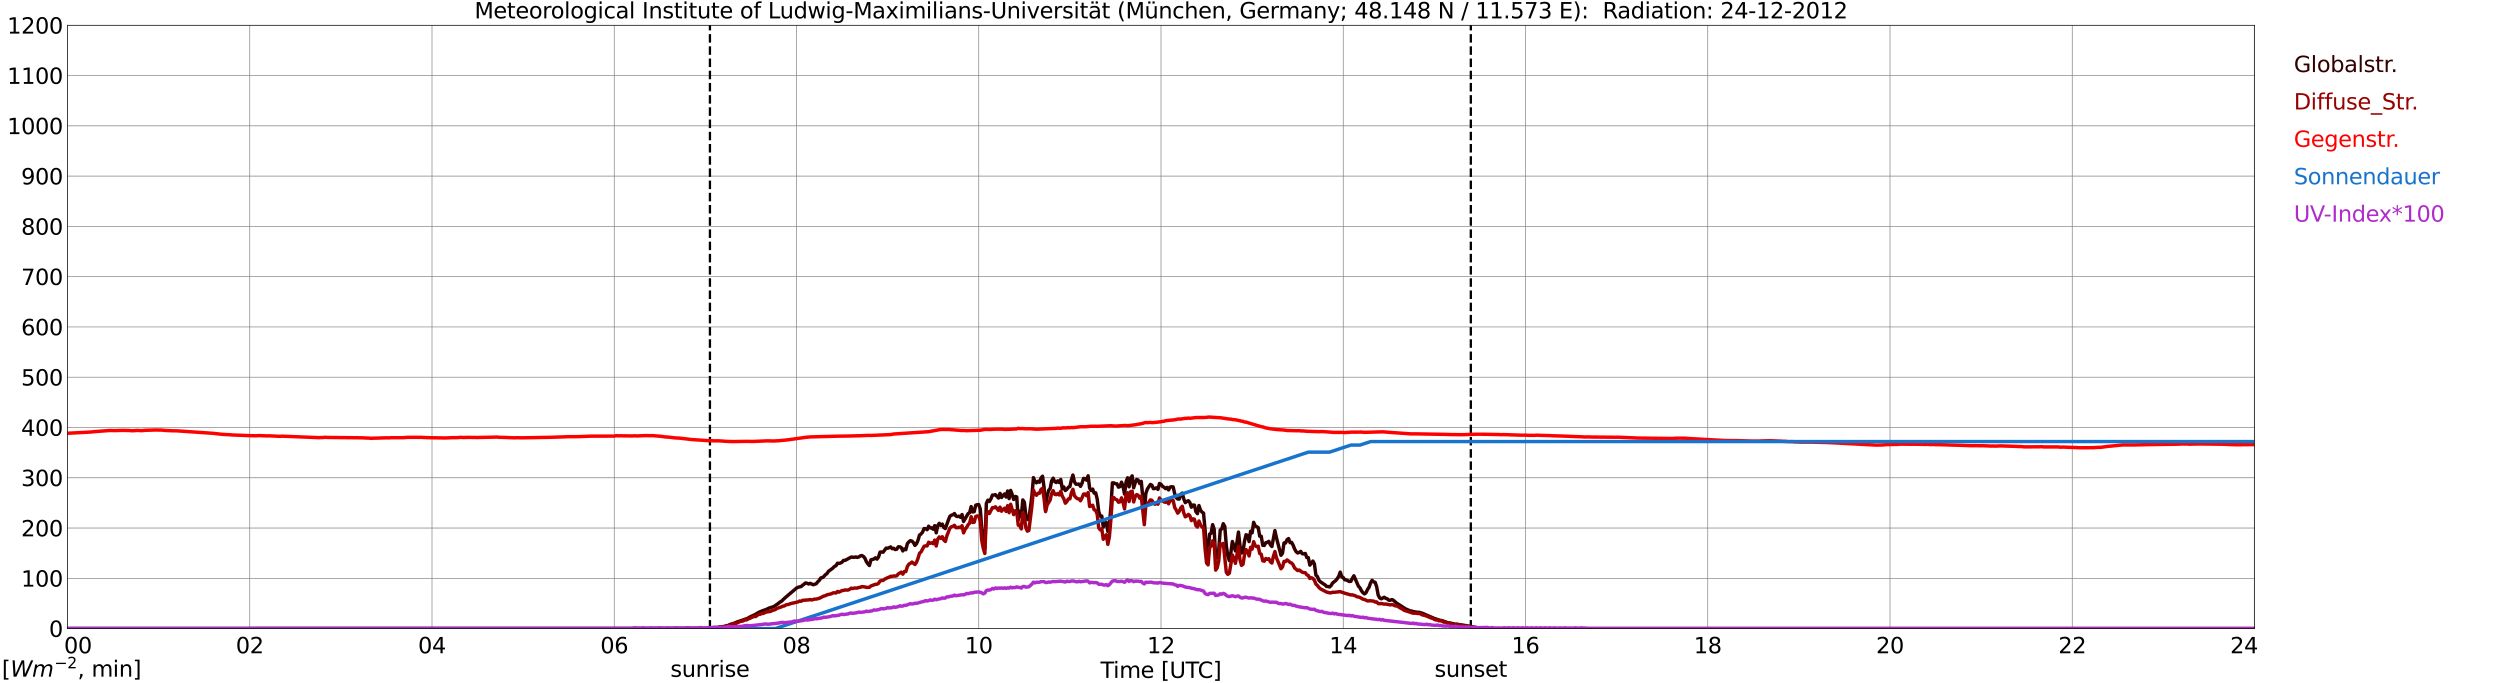 <?xml version="1.0" encoding="utf-8" standalone="no"?>
<!DOCTYPE svg PUBLIC "-//W3C//DTD SVG 1.1//EN"
  "http://www.w3.org/Graphics/SVG/1.1/DTD/svg11.dtd">
<svg xmlns:xlink="http://www.w3.org/1999/xlink" width="1085.4pt" height="296.64pt" viewBox="0 0 1085.4 296.64" xmlns="http://www.w3.org/2000/svg" version="1.1">
 <defs>
  <style type="text/css">*{stroke-linejoin: round; stroke-linecap: butt}</style>
 </defs>
 <g id="figure_1">
  <g id="patch_1">
   <path d="M 0 296.64 
L 1085.4 296.64 
L 1085.4 0 
L 0 0 
z
" style="fill: #ffffff"/>
  </g>
  <g id="axes_1">
   <g id="patch_2">
    <path d="M 29.306 272.909 
L 978.814 272.909 
L 978.814 10.976 
L 29.306 10.976 
z
" style="fill: #ffffff"/>
   </g>
   <g id="patch_3">
    <path d="M 978.814 272.909 
L 978.814 272.909 
L 978.814 10.976 
L 978.814 10.976 
z
" clip-path="url(#p47bba0b782)" style="fill: #d3d3d3; opacity: 0.25; stroke: #d3d3d3; stroke-linejoin: miter"/>
   </g>
   <g id="matplotlib.axis_1">
    <g id="xtick_1">
     <g id="line2d_1">
      <path d="M 29.306 272.909 
L 29.306 10.976 
" clip-path="url(#p47bba0b782)" style="fill: none; stroke: #808080; stroke-width: 0.3; stroke-linecap: square"/>
     </g>
     <g id="line2d_2"/>
     <g id="text_1">
      <!--    00 -->
      <g transform="translate(18.733 283.627) scale(0.095 -0.095)">
       <defs>
        <path id="DejaVuSans-20" transform="scale(0.016)"/>
        <path id="DejaVuSans-30" d="M 2034 4250 
Q 1547 4250 1301 3770 
Q 1056 3291 1056 2328 
Q 1056 1369 1301 889 
Q 1547 409 2034 409 
Q 2525 409 2770 889 
Q 3016 1369 3016 2328 
Q 3016 3291 2770 3770 
Q 2525 4250 2034 4250 
z
M 2034 4750 
Q 2819 4750 3233 4129 
Q 3647 3509 3647 2328 
Q 3647 1150 3233 529 
Q 2819 -91 2034 -91 
Q 1250 -91 836 529 
Q 422 1150 422 2328 
Q 422 3509 836 4129 
Q 1250 4750 2034 4750 
z
" transform="scale(0.016)"/>
       </defs>
       <use xlink:href="#DejaVuSans-20"/>
       <use xlink:href="#DejaVuSans-20" transform="translate(31.787 0)"/>
       <use xlink:href="#DejaVuSans-20" transform="translate(63.574 0)"/>
       <use xlink:href="#DejaVuSans-30" transform="translate(95.361 0)"/>
       <use xlink:href="#DejaVuSans-30" transform="translate(158.984 0)"/>
      </g>
     </g>
    </g>
    <g id="xtick_2">
     <g id="line2d_3">
      <path d="M 108.431 272.909 
L 108.431 10.976 
" clip-path="url(#p47bba0b782)" style="fill: none; stroke: #808080; stroke-width: 0.3; stroke-linecap: square"/>
     </g>
     <g id="line2d_4"/>
     <g id="text_2">
      <!-- 02 -->
      <g transform="translate(102.387 283.627) scale(0.095 -0.095)">
       <defs>
        <path id="DejaVuSans-32" d="M 1228 531 
L 3431 531 
L 3431 0 
L 469 0 
L 469 531 
Q 828 903 1448 1529 
Q 2069 2156 2228 2338 
Q 2531 2678 2651 2914 
Q 2772 3150 2772 3378 
Q 2772 3750 2511 3984 
Q 2250 4219 1831 4219 
Q 1534 4219 1204 4116 
Q 875 4013 500 3803 
L 500 4441 
Q 881 4594 1212 4672 
Q 1544 4750 1819 4750 
Q 2544 4750 2975 4387 
Q 3406 4025 3406 3419 
Q 3406 3131 3298 2873 
Q 3191 2616 2906 2266 
Q 2828 2175 2409 1742 
Q 1991 1309 1228 531 
z
" transform="scale(0.016)"/>
       </defs>
       <use xlink:href="#DejaVuSans-30"/>
       <use xlink:href="#DejaVuSans-32" transform="translate(63.623 0)"/>
      </g>
     </g>
    </g>
    <g id="xtick_3">
     <g id="line2d_5">
      <path d="M 187.557 272.909 
L 187.557 10.976 
" clip-path="url(#p47bba0b782)" style="fill: none; stroke: #808080; stroke-width: 0.3; stroke-linecap: square"/>
     </g>
     <g id="line2d_6"/>
     <g id="text_3">
      <!-- 04 -->
      <g transform="translate(181.513 283.627) scale(0.095 -0.095)">
       <defs>
        <path id="DejaVuSans-34" d="M 2419 4116 
L 825 1625 
L 2419 1625 
L 2419 4116 
z
M 2253 4666 
L 3047 4666 
L 3047 1625 
L 3713 1625 
L 3713 1100 
L 3047 1100 
L 3047 0 
L 2419 0 
L 2419 1100 
L 313 1100 
L 313 1709 
L 2253 4666 
z
" transform="scale(0.016)"/>
       </defs>
       <use xlink:href="#DejaVuSans-30"/>
       <use xlink:href="#DejaVuSans-34" transform="translate(63.623 0)"/>
      </g>
     </g>
    </g>
    <g id="xtick_4">
     <g id="line2d_7">
      <path d="M 266.683 272.909 
L 266.683 10.976 
" clip-path="url(#p47bba0b782)" style="fill: none; stroke: #808080; stroke-width: 0.3; stroke-linecap: square"/>
     </g>
     <g id="line2d_8"/>
     <g id="text_4">
      <!-- 06 -->
      <g transform="translate(260.638 283.627) scale(0.095 -0.095)">
       <defs>
        <path id="DejaVuSans-36" d="M 2113 2584 
Q 1688 2584 1439 2293 
Q 1191 2003 1191 1497 
Q 1191 994 1439 701 
Q 1688 409 2113 409 
Q 2538 409 2786 701 
Q 3034 994 3034 1497 
Q 3034 2003 2786 2293 
Q 2538 2584 2113 2584 
z
M 3366 4563 
L 3366 3988 
Q 3128 4100 2886 4159 
Q 2644 4219 2406 4219 
Q 1781 4219 1451 3797 
Q 1122 3375 1075 2522 
Q 1259 2794 1537 2939 
Q 1816 3084 2150 3084 
Q 2853 3084 3261 2657 
Q 3669 2231 3669 1497 
Q 3669 778 3244 343 
Q 2819 -91 2113 -91 
Q 1303 -91 875 529 
Q 447 1150 447 2328 
Q 447 3434 972 4092 
Q 1497 4750 2381 4750 
Q 2619 4750 2861 4703 
Q 3103 4656 3366 4563 
z
" transform="scale(0.016)"/>
       </defs>
       <use xlink:href="#DejaVuSans-30"/>
       <use xlink:href="#DejaVuSans-36" transform="translate(63.623 0)"/>
      </g>
     </g>
    </g>
    <g id="xtick_5">
     <g id="line2d_9">
      <path d="M 345.808 272.909 
L 345.808 10.976 
" clip-path="url(#p47bba0b782)" style="fill: none; stroke: #808080; stroke-width: 0.3; stroke-linecap: square"/>
     </g>
     <g id="line2d_10"/>
     <g id="text_5">
      <!-- 08 -->
      <g transform="translate(339.764 283.627) scale(0.095 -0.095)">
       <defs>
        <path id="DejaVuSans-38" d="M 2034 2216 
Q 1584 2216 1326 1975 
Q 1069 1734 1069 1313 
Q 1069 891 1326 650 
Q 1584 409 2034 409 
Q 2484 409 2743 651 
Q 3003 894 3003 1313 
Q 3003 1734 2745 1975 
Q 2488 2216 2034 2216 
z
M 1403 2484 
Q 997 2584 770 2862 
Q 544 3141 544 3541 
Q 544 4100 942 4425 
Q 1341 4750 2034 4750 
Q 2731 4750 3128 4425 
Q 3525 4100 3525 3541 
Q 3525 3141 3298 2862 
Q 3072 2584 2669 2484 
Q 3125 2378 3379 2068 
Q 3634 1759 3634 1313 
Q 3634 634 3220 271 
Q 2806 -91 2034 -91 
Q 1263 -91 848 271 
Q 434 634 434 1313 
Q 434 1759 690 2068 
Q 947 2378 1403 2484 
z
M 1172 3481 
Q 1172 3119 1398 2916 
Q 1625 2713 2034 2713 
Q 2441 2713 2670 2916 
Q 2900 3119 2900 3481 
Q 2900 3844 2670 4047 
Q 2441 4250 2034 4250 
Q 1625 4250 1398 4047 
Q 1172 3844 1172 3481 
z
" transform="scale(0.016)"/>
       </defs>
       <use xlink:href="#DejaVuSans-30"/>
       <use xlink:href="#DejaVuSans-38" transform="translate(63.623 0)"/>
      </g>
     </g>
    </g>
    <g id="xtick_6">
     <g id="line2d_11">
      <path d="M 424.934 272.909 
L 424.934 10.976 
" clip-path="url(#p47bba0b782)" style="fill: none; stroke: #808080; stroke-width: 0.3; stroke-linecap: square"/>
     </g>
     <g id="line2d_12"/>
     <g id="text_6">
      <!-- 10 -->
      <g transform="translate(418.89 283.627) scale(0.095 -0.095)">
       <defs>
        <path id="DejaVuSans-31" d="M 794 531 
L 1825 531 
L 1825 4091 
L 703 3866 
L 703 4441 
L 1819 4666 
L 2450 4666 
L 2450 531 
L 3481 531 
L 3481 0 
L 794 0 
L 794 531 
z
" transform="scale(0.016)"/>
       </defs>
       <use xlink:href="#DejaVuSans-31"/>
       <use xlink:href="#DejaVuSans-30" transform="translate(63.623 0)"/>
      </g>
     </g>
    </g>
    <g id="xtick_7">
     <g id="line2d_13">
      <path d="M 504.06 272.909 
L 504.06 10.976 
" clip-path="url(#p47bba0b782)" style="fill: none; stroke: #808080; stroke-width: 0.3; stroke-linecap: square"/>
     </g>
     <g id="line2d_14"/>
     <g id="text_7">
      <!-- 12 -->
      <g transform="translate(498.015 283.627) scale(0.095 -0.095)">
       <use xlink:href="#DejaVuSans-31"/>
       <use xlink:href="#DejaVuSans-32" transform="translate(63.623 0)"/>
      </g>
     </g>
    </g>
    <g id="xtick_8">
     <g id="line2d_15">
      <path d="M 583.185 272.909 
L 583.185 10.976 
" clip-path="url(#p47bba0b782)" style="fill: none; stroke: #808080; stroke-width: 0.3; stroke-linecap: square"/>
     </g>
     <g id="line2d_16"/>
     <g id="text_8">
      <!-- 14 -->
      <g transform="translate(577.141 283.627) scale(0.095 -0.095)">
       <use xlink:href="#DejaVuSans-31"/>
       <use xlink:href="#DejaVuSans-34" transform="translate(63.623 0)"/>
      </g>
     </g>
    </g>
    <g id="xtick_9">
     <g id="line2d_17">
      <path d="M 662.311 272.909 
L 662.311 10.976 
" clip-path="url(#p47bba0b782)" style="fill: none; stroke: #808080; stroke-width: 0.3; stroke-linecap: square"/>
     </g>
     <g id="line2d_18"/>
     <g id="text_9">
      <!-- 16 -->
      <g transform="translate(656.267 283.627) scale(0.095 -0.095)">
       <use xlink:href="#DejaVuSans-31"/>
       <use xlink:href="#DejaVuSans-36" transform="translate(63.623 0)"/>
      </g>
     </g>
    </g>
    <g id="xtick_10">
     <g id="line2d_19">
      <path d="M 741.437 272.909 
L 741.437 10.976 
" clip-path="url(#p47bba0b782)" style="fill: none; stroke: #808080; stroke-width: 0.3; stroke-linecap: square"/>
     </g>
     <g id="line2d_20"/>
     <g id="text_10">
      <!-- 18 -->
      <g transform="translate(735.392 283.627) scale(0.095 -0.095)">
       <use xlink:href="#DejaVuSans-31"/>
       <use xlink:href="#DejaVuSans-38" transform="translate(63.623 0)"/>
      </g>
     </g>
    </g>
    <g id="xtick_11">
     <g id="line2d_21">
      <path d="M 820.562 272.909 
L 820.562 10.976 
" clip-path="url(#p47bba0b782)" style="fill: none; stroke: #808080; stroke-width: 0.3; stroke-linecap: square"/>
     </g>
     <g id="line2d_22"/>
     <g id="text_11">
      <!-- 20 -->
      <g transform="translate(814.518 283.627) scale(0.095 -0.095)">
       <use xlink:href="#DejaVuSans-32"/>
       <use xlink:href="#DejaVuSans-30" transform="translate(63.623 0)"/>
      </g>
     </g>
    </g>
    <g id="xtick_12">
     <g id="line2d_23">
      <path d="M 899.688 272.909 
L 899.688 10.976 
" clip-path="url(#p47bba0b782)" style="fill: none; stroke: #808080; stroke-width: 0.3; stroke-linecap: square"/>
     </g>
     <g id="line2d_24"/>
     <g id="text_12">
      <!-- 22 -->
      <g transform="translate(893.644 283.627) scale(0.095 -0.095)">
       <use xlink:href="#DejaVuSans-32"/>
       <use xlink:href="#DejaVuSans-32" transform="translate(63.623 0)"/>
      </g>
     </g>
    </g>
    <g id="xtick_13">
     <g id="line2d_25">
      <path d="M 978.814 272.909 
L 978.814 10.976 
" clip-path="url(#p47bba0b782)" style="fill: none; stroke: #808080; stroke-width: 0.3; stroke-linecap: square"/>
     </g>
     <g id="line2d_26"/>
     <g id="text_13">
      <!-- 24    -->
      <g transform="translate(968.241 283.627) scale(0.095 -0.095)">
       <use xlink:href="#DejaVuSans-32"/>
       <use xlink:href="#DejaVuSans-34" transform="translate(63.623 0)"/>
       <use xlink:href="#DejaVuSans-20" transform="translate(127.246 0)"/>
       <use xlink:href="#DejaVuSans-20" transform="translate(159.033 0)"/>
       <use xlink:href="#DejaVuSans-20" transform="translate(190.82 0)"/>
      </g>
     </g>
    </g>
    <g id="text_14">
     <!-- Time [UTC] -->
     <g transform="translate(477.806 294.322) scale(0.095 -0.095)">
      <defs>
       <path id="DejaVuSans-54" d="M -19 4666 
L 3928 4666 
L 3928 4134 
L 2272 4134 
L 2272 0 
L 1638 0 
L 1638 4134 
L -19 4134 
L -19 4666 
z
" transform="scale(0.016)"/>
       <path id="DejaVuSans-69" d="M 603 3500 
L 1178 3500 
L 1178 0 
L 603 0 
L 603 3500 
z
M 603 4863 
L 1178 4863 
L 1178 4134 
L 603 4134 
L 603 4863 
z
" transform="scale(0.016)"/>
       <path id="DejaVuSans-6d" d="M 3328 2828 
Q 3544 3216 3844 3400 
Q 4144 3584 4550 3584 
Q 5097 3584 5394 3201 
Q 5691 2819 5691 2113 
L 5691 0 
L 5113 0 
L 5113 2094 
Q 5113 2597 4934 2840 
Q 4756 3084 4391 3084 
Q 3944 3084 3684 2787 
Q 3425 2491 3425 1978 
L 3425 0 
L 2847 0 
L 2847 2094 
Q 2847 2600 2669 2842 
Q 2491 3084 2119 3084 
Q 1678 3084 1418 2786 
Q 1159 2488 1159 1978 
L 1159 0 
L 581 0 
L 581 3500 
L 1159 3500 
L 1159 2956 
Q 1356 3278 1631 3431 
Q 1906 3584 2284 3584 
Q 2666 3584 2933 3390 
Q 3200 3197 3328 2828 
z
" transform="scale(0.016)"/>
       <path id="DejaVuSans-65" d="M 3597 1894 
L 3597 1613 
L 953 1613 
Q 991 1019 1311 708 
Q 1631 397 2203 397 
Q 2534 397 2845 478 
Q 3156 559 3463 722 
L 3463 178 
Q 3153 47 2828 -22 
Q 2503 -91 2169 -91 
Q 1331 -91 842 396 
Q 353 884 353 1716 
Q 353 2575 817 3079 
Q 1281 3584 2069 3584 
Q 2775 3584 3186 3129 
Q 3597 2675 3597 1894 
z
M 3022 2063 
Q 3016 2534 2758 2815 
Q 2500 3097 2075 3097 
Q 1594 3097 1305 2825 
Q 1016 2553 972 2059 
L 3022 2063 
z
" transform="scale(0.016)"/>
       <path id="DejaVuSans-5b" d="M 550 4863 
L 1875 4863 
L 1875 4416 
L 1125 4416 
L 1125 -397 
L 1875 -397 
L 1875 -844 
L 550 -844 
L 550 4863 
z
" transform="scale(0.016)"/>
       <path id="DejaVuSans-55" d="M 556 4666 
L 1191 4666 
L 1191 1831 
Q 1191 1081 1462 751 
Q 1734 422 2344 422 
Q 2950 422 3222 751 
Q 3494 1081 3494 1831 
L 3494 4666 
L 4128 4666 
L 4128 1753 
Q 4128 841 3676 375 
Q 3225 -91 2344 -91 
Q 1459 -91 1007 375 
Q 556 841 556 1753 
L 556 4666 
z
" transform="scale(0.016)"/>
       <path id="DejaVuSans-43" d="M 4122 4306 
L 4122 3641 
Q 3803 3938 3442 4084 
Q 3081 4231 2675 4231 
Q 1875 4231 1450 3742 
Q 1025 3253 1025 2328 
Q 1025 1406 1450 917 
Q 1875 428 2675 428 
Q 3081 428 3442 575 
Q 3803 722 4122 1019 
L 4122 359 
Q 3791 134 3420 21 
Q 3050 -91 2638 -91 
Q 1578 -91 968 557 
Q 359 1206 359 2328 
Q 359 3453 968 4101 
Q 1578 4750 2638 4750 
Q 3056 4750 3426 4639 
Q 3797 4528 4122 4306 
z
" transform="scale(0.016)"/>
       <path id="DejaVuSans-5d" d="M 1947 4863 
L 1947 -844 
L 622 -844 
L 622 -397 
L 1369 -397 
L 1369 4416 
L 622 4416 
L 622 4863 
L 1947 4863 
z
" transform="scale(0.016)"/>
      </defs>
      <use xlink:href="#DejaVuSans-54"/>
      <use xlink:href="#DejaVuSans-69" transform="translate(57.959 0)"/>
      <use xlink:href="#DejaVuSans-6d" transform="translate(85.742 0)"/>
      <use xlink:href="#DejaVuSans-65" transform="translate(183.154 0)"/>
      <use xlink:href="#DejaVuSans-20" transform="translate(244.678 0)"/>
      <use xlink:href="#DejaVuSans-5b" transform="translate(276.465 0)"/>
      <use xlink:href="#DejaVuSans-55" transform="translate(315.479 0)"/>
      <use xlink:href="#DejaVuSans-54" transform="translate(388.672 0)"/>
      <use xlink:href="#DejaVuSans-43" transform="translate(443.881 0)"/>
      <use xlink:href="#DejaVuSans-5d" transform="translate(513.705 0)"/>
     </g>
    </g>
   </g>
   <g id="matplotlib.axis_2">
    <g id="ytick_1">
     <g id="line2d_27">
      <path d="M 29.306 272.909 
L 978.814 272.909 
" clip-path="url(#p47bba0b782)" style="fill: none; stroke: #808080; stroke-width: 0.3; stroke-linecap: square"/>
     </g>
     <g id="line2d_28"/>
     <g id="text_15">
      <!-- 0 -->
      <g transform="translate(21.261 276.518) scale(0.095 -0.095)">
       <use xlink:href="#DejaVuSans-30"/>
      </g>
     </g>
    </g>
    <g id="ytick_2">
     <g id="line2d_29">
      <path d="M 29.306 251.081 
L 978.814 251.081 
" clip-path="url(#p47bba0b782)" style="fill: none; stroke: #808080; stroke-width: 0.3; stroke-linecap: square"/>
     </g>
     <g id="line2d_30"/>
     <g id="text_16">
      <!-- 100 -->
      <g transform="translate(9.173 254.69) scale(0.095 -0.095)">
       <use xlink:href="#DejaVuSans-31"/>
       <use xlink:href="#DejaVuSans-30" transform="translate(63.623 0)"/>
       <use xlink:href="#DejaVuSans-30" transform="translate(127.246 0)"/>
      </g>
     </g>
    </g>
    <g id="ytick_3">
     <g id="line2d_31">
      <path d="M 29.306 229.253 
L 978.814 229.253 
" clip-path="url(#p47bba0b782)" style="fill: none; stroke: #808080; stroke-width: 0.3; stroke-linecap: square"/>
     </g>
     <g id="line2d_32"/>
     <g id="text_17">
      <!-- 200 -->
      <g transform="translate(9.173 232.863) scale(0.095 -0.095)">
       <use xlink:href="#DejaVuSans-32"/>
       <use xlink:href="#DejaVuSans-30" transform="translate(63.623 0)"/>
       <use xlink:href="#DejaVuSans-30" transform="translate(127.246 0)"/>
      </g>
     </g>
    </g>
    <g id="ytick_4">
     <g id="line2d_33">
      <path d="M 29.306 207.426 
L 978.814 207.426 
" clip-path="url(#p47bba0b782)" style="fill: none; stroke: #808080; stroke-width: 0.3; stroke-linecap: square"/>
     </g>
     <g id="line2d_34"/>
     <g id="text_18">
      <!-- 300 -->
      <g transform="translate(9.173 211.035) scale(0.095 -0.095)">
       <defs>
        <path id="DejaVuSans-33" d="M 2597 2516 
Q 3050 2419 3304 2112 
Q 3559 1806 3559 1356 
Q 3559 666 3084 287 
Q 2609 -91 1734 -91 
Q 1441 -91 1130 -33 
Q 819 25 488 141 
L 488 750 
Q 750 597 1062 519 
Q 1375 441 1716 441 
Q 2309 441 2620 675 
Q 2931 909 2931 1356 
Q 2931 1769 2642 2001 
Q 2353 2234 1838 2234 
L 1294 2234 
L 1294 2753 
L 1863 2753 
Q 2328 2753 2575 2939 
Q 2822 3125 2822 3475 
Q 2822 3834 2567 4026 
Q 2313 4219 1838 4219 
Q 1578 4219 1281 4162 
Q 984 4106 628 3988 
L 628 4550 
Q 988 4650 1302 4700 
Q 1616 4750 1894 4750 
Q 2613 4750 3031 4423 
Q 3450 4097 3450 3541 
Q 3450 3153 3228 2886 
Q 3006 2619 2597 2516 
z
" transform="scale(0.016)"/>
       </defs>
       <use xlink:href="#DejaVuSans-33"/>
       <use xlink:href="#DejaVuSans-30" transform="translate(63.623 0)"/>
       <use xlink:href="#DejaVuSans-30" transform="translate(127.246 0)"/>
      </g>
     </g>
    </g>
    <g id="ytick_5">
     <g id="line2d_35">
      <path d="M 29.306 185.598 
L 978.814 185.598 
" clip-path="url(#p47bba0b782)" style="fill: none; stroke: #808080; stroke-width: 0.3; stroke-linecap: square"/>
     </g>
     <g id="line2d_36"/>
     <g id="text_19">
      <!-- 400 -->
      <g transform="translate(9.173 189.207) scale(0.095 -0.095)">
       <use xlink:href="#DejaVuSans-34"/>
       <use xlink:href="#DejaVuSans-30" transform="translate(63.623 0)"/>
       <use xlink:href="#DejaVuSans-30" transform="translate(127.246 0)"/>
      </g>
     </g>
    </g>
    <g id="ytick_6">
     <g id="line2d_37">
      <path d="M 29.306 163.77 
L 978.814 163.77 
" clip-path="url(#p47bba0b782)" style="fill: none; stroke: #808080; stroke-width: 0.3; stroke-linecap: square"/>
     </g>
     <g id="line2d_38"/>
     <g id="text_20">
      <!-- 500 -->
      <g transform="translate(9.173 167.379) scale(0.095 -0.095)">
       <defs>
        <path id="DejaVuSans-35" d="M 691 4666 
L 3169 4666 
L 3169 4134 
L 1269 4134 
L 1269 2991 
Q 1406 3038 1543 3061 
Q 1681 3084 1819 3084 
Q 2600 3084 3056 2656 
Q 3513 2228 3513 1497 
Q 3513 744 3044 326 
Q 2575 -91 1722 -91 
Q 1428 -91 1123 -41 
Q 819 9 494 109 
L 494 744 
Q 775 591 1075 516 
Q 1375 441 1709 441 
Q 2250 441 2565 725 
Q 2881 1009 2881 1497 
Q 2881 1984 2565 2268 
Q 2250 2553 1709 2553 
Q 1456 2553 1204 2497 
Q 953 2441 691 2322 
L 691 4666 
z
" transform="scale(0.016)"/>
       </defs>
       <use xlink:href="#DejaVuSans-35"/>
       <use xlink:href="#DejaVuSans-30" transform="translate(63.623 0)"/>
       <use xlink:href="#DejaVuSans-30" transform="translate(127.246 0)"/>
      </g>
     </g>
    </g>
    <g id="ytick_7">
     <g id="line2d_39">
      <path d="M 29.306 141.942 
L 978.814 141.942 
" clip-path="url(#p47bba0b782)" style="fill: none; stroke: #808080; stroke-width: 0.3; stroke-linecap: square"/>
     </g>
     <g id="line2d_40"/>
     <g id="text_21">
      <!-- 600 -->
      <g transform="translate(9.173 145.551) scale(0.095 -0.095)">
       <use xlink:href="#DejaVuSans-36"/>
       <use xlink:href="#DejaVuSans-30" transform="translate(63.623 0)"/>
       <use xlink:href="#DejaVuSans-30" transform="translate(127.246 0)"/>
      </g>
     </g>
    </g>
    <g id="ytick_8">
     <g id="line2d_41">
      <path d="M 29.306 120.114 
L 978.814 120.114 
" clip-path="url(#p47bba0b782)" style="fill: none; stroke: #808080; stroke-width: 0.3; stroke-linecap: square"/>
     </g>
     <g id="line2d_42"/>
     <g id="text_22">
      <!-- 700 -->
      <g transform="translate(9.173 123.724) scale(0.095 -0.095)">
       <defs>
        <path id="DejaVuSans-37" d="M 525 4666 
L 3525 4666 
L 3525 4397 
L 1831 0 
L 1172 0 
L 2766 4134 
L 525 4134 
L 525 4666 
z
" transform="scale(0.016)"/>
       </defs>
       <use xlink:href="#DejaVuSans-37"/>
       <use xlink:href="#DejaVuSans-30" transform="translate(63.623 0)"/>
       <use xlink:href="#DejaVuSans-30" transform="translate(127.246 0)"/>
      </g>
     </g>
    </g>
    <g id="ytick_9">
     <g id="line2d_43">
      <path d="M 29.306 98.287 
L 978.814 98.287 
" clip-path="url(#p47bba0b782)" style="fill: none; stroke: #808080; stroke-width: 0.3; stroke-linecap: square"/>
     </g>
     <g id="line2d_44"/>
     <g id="text_23">
      <!-- 800 -->
      <g transform="translate(9.173 101.896) scale(0.095 -0.095)">
       <use xlink:href="#DejaVuSans-38"/>
       <use xlink:href="#DejaVuSans-30" transform="translate(63.623 0)"/>
       <use xlink:href="#DejaVuSans-30" transform="translate(127.246 0)"/>
      </g>
     </g>
    </g>
    <g id="ytick_10">
     <g id="line2d_45">
      <path d="M 29.306 76.459 
L 978.814 76.459 
" clip-path="url(#p47bba0b782)" style="fill: none; stroke: #808080; stroke-width: 0.3; stroke-linecap: square"/>
     </g>
     <g id="line2d_46"/>
     <g id="text_24">
      <!-- 900 -->
      <g transform="translate(9.173 80.068) scale(0.095 -0.095)">
       <defs>
        <path id="DejaVuSans-39" d="M 703 97 
L 703 672 
Q 941 559 1184 500 
Q 1428 441 1663 441 
Q 2288 441 2617 861 
Q 2947 1281 2994 2138 
Q 2813 1869 2534 1725 
Q 2256 1581 1919 1581 
Q 1219 1581 811 2004 
Q 403 2428 403 3163 
Q 403 3881 828 4315 
Q 1253 4750 1959 4750 
Q 2769 4750 3195 4129 
Q 3622 3509 3622 2328 
Q 3622 1225 3098 567 
Q 2575 -91 1691 -91 
Q 1453 -91 1209 -44 
Q 966 3 703 97 
z
M 1959 2075 
Q 2384 2075 2632 2365 
Q 2881 2656 2881 3163 
Q 2881 3666 2632 3958 
Q 2384 4250 1959 4250 
Q 1534 4250 1286 3958 
Q 1038 3666 1038 3163 
Q 1038 2656 1286 2365 
Q 1534 2075 1959 2075 
z
" transform="scale(0.016)"/>
       </defs>
       <use xlink:href="#DejaVuSans-39"/>
       <use xlink:href="#DejaVuSans-30" transform="translate(63.623 0)"/>
       <use xlink:href="#DejaVuSans-30" transform="translate(127.246 0)"/>
      </g>
     </g>
    </g>
    <g id="ytick_11">
     <g id="line2d_47">
      <path d="M 29.306 54.631 
L 978.814 54.631 
" clip-path="url(#p47bba0b782)" style="fill: none; stroke: #808080; stroke-width: 0.3; stroke-linecap: square"/>
     </g>
     <g id="line2d_48"/>
     <g id="text_25">
      <!-- 1000 -->
      <g transform="translate(3.128 58.24) scale(0.095 -0.095)">
       <use xlink:href="#DejaVuSans-31"/>
       <use xlink:href="#DejaVuSans-30" transform="translate(63.623 0)"/>
       <use xlink:href="#DejaVuSans-30" transform="translate(127.246 0)"/>
       <use xlink:href="#DejaVuSans-30" transform="translate(190.869 0)"/>
      </g>
     </g>
    </g>
    <g id="ytick_12">
     <g id="line2d_49">
      <path d="M 29.306 32.803 
L 978.814 32.803 
" clip-path="url(#p47bba0b782)" style="fill: none; stroke: #808080; stroke-width: 0.3; stroke-linecap: square"/>
     </g>
     <g id="line2d_50"/>
     <g id="text_26">
      <!-- 1100 -->
      <g transform="translate(3.128 36.413) scale(0.095 -0.095)">
       <use xlink:href="#DejaVuSans-31"/>
       <use xlink:href="#DejaVuSans-31" transform="translate(63.623 0)"/>
       <use xlink:href="#DejaVuSans-30" transform="translate(127.246 0)"/>
       <use xlink:href="#DejaVuSans-30" transform="translate(190.869 0)"/>
      </g>
     </g>
    </g>
    <g id="ytick_13">
     <g id="line2d_51">
      <path d="M 29.306 10.976 
L 978.814 10.976 
" clip-path="url(#p47bba0b782)" style="fill: none; stroke: #808080; stroke-width: 0.3; stroke-linecap: square"/>
     </g>
     <g id="line2d_52"/>
     <g id="text_27">
      <!-- 1200 -->
      <g transform="translate(3.128 14.585) scale(0.095 -0.095)">
       <use xlink:href="#DejaVuSans-31"/>
       <use xlink:href="#DejaVuSans-32" transform="translate(63.623 0)"/>
       <use xlink:href="#DejaVuSans-30" transform="translate(127.246 0)"/>
       <use xlink:href="#DejaVuSans-30" transform="translate(190.869 0)"/>
      </g>
     </g>
    </g>
   </g>
   <g id="line2d_53">
    <path d="M 308.224 272.909 
L 308.224 10.976 
" clip-path="url(#p47bba0b782)" style="fill: none; stroke-dasharray: 3.7,1.6; stroke-dashoffset: 0; stroke: #000000"/>
   </g>
   <g id="line2d_54">
    <path d="M 638.573 272.909 
L 638.573 10.976 
" clip-path="url(#p47bba0b782)" style="fill: none; stroke-dasharray: 3.7,1.6; stroke-dashoffset: 0; stroke: #000000"/>
   </g>
   <g id="line2d_55">
    <path d="M 29.306 272.909 
L 306.246 272.863 
L 306.905 272.715 
L 310.861 272.479 
L 314.818 271.916 
L 315.477 271.619 
L 316.136 271.588 
L 316.796 271.176 
L 318.774 270.582 
L 320.093 269.99 
L 321.411 269.576 
L 324.708 268.421 
L 325.368 267.976 
L 328.005 266.732 
L 329.324 265.902 
L 331.302 265.073 
L 332.621 264.63 
L 333.94 263.977 
L 335.918 263.385 
L 337.896 262.023 
L 338.555 261.43 
L 339.215 261.104 
L 340.533 259.832 
L 342.512 258.114 
L 345.808 255.329 
L 346.468 254.975 
L 347.787 254.648 
L 349.765 253.078 
L 350.424 253.257 
L 351.083 253.552 
L 351.743 253.257 
L 353.062 253.879 
L 354.38 253.434 
L 355.04 252.576 
L 355.699 251.983 
L 356.359 250.917 
L 357.018 250.769 
L 357.677 250.295 
L 358.337 249.525 
L 358.996 249.079 
L 359.655 248.073 
L 361.634 246.622 
L 362.293 245.882 
L 362.952 245.615 
L 363.612 244.52 
L 364.271 244.609 
L 364.93 244.43 
L 365.59 244.046 
L 366.249 243.306 
L 366.909 243.306 
L 369.546 241.854 
L 370.865 241.972 
L 371.524 241.796 
L 372.184 242.003 
L 372.843 241.796 
L 373.502 241.381 
L 374.162 241.202 
L 374.821 241.558 
L 375.481 242.298 
L 376.14 243.839 
L 376.799 244.786 
L 377.459 245.526 
L 378.118 243.068 
L 379.437 242.684 
L 380.096 242.18 
L 380.756 242.743 
L 381.415 241.854 
L 382.074 239.722 
L 382.734 239.632 
L 383.393 239.75 
L 384.712 237.973 
L 385.371 238.004 
L 386.031 237.797 
L 386.69 237.441 
L 387.349 238.211 
L 388.009 238.063 
L 388.668 238.596 
L 389.328 238.447 
L 389.987 237.41 
L 390.646 237.41 
L 391.306 237.738 
L 391.965 239.189 
L 392.624 238.329 
L 393.284 238.654 
L 393.943 236.02 
L 394.603 235.249 
L 395.262 234.745 
L 395.921 234.924 
L 396.581 235.605 
L 397.24 236.788 
L 397.899 236.079 
L 398.559 234.568 
L 399.218 232.287 
L 399.878 231.844 
L 400.537 231.043 
L 401.196 229.474 
L 401.856 229.563 
L 402.515 229.978 
L 403.175 228.467 
L 403.834 229.207 
L 404.493 229.149 
L 405.153 229.771 
L 405.812 228.23 
L 406.471 231.309 
L 407.131 228.171 
L 407.79 227.223 
L 408.45 228.14 
L 409.109 227.549 
L 409.768 229.031 
L 410.428 229.474 
L 411.746 225.802 
L 412.406 224.143 
L 413.065 223.67 
L 413.725 223.521 
L 414.384 222.958 
L 415.043 224.054 
L 415.703 224.261 
L 416.362 224.113 
L 417.022 224.617 
L 417.681 223.403 
L 418.34 226.394 
L 420.318 222.989 
L 420.978 222.602 
L 421.637 219.937 
L 422.297 222.277 
L 422.956 222.129 
L 423.615 219.346 
L 424.275 219.108 
L 424.934 219.079 
L 425.593 221.002 
L 426.253 229.651 
L 426.912 233.176 
L 427.572 238.24 
L 428.231 218.575 
L 428.89 217.154 
L 429.55 217.715 
L 430.209 216.591 
L 430.869 214.96 
L 431.528 214.932 
L 432.187 214.784 
L 433.506 216.235 
L 434.165 214.221 
L 434.825 215.997 
L 435.484 215.109 
L 436.144 214.458 
L 436.803 215.79 
L 437.462 213.184 
L 438.122 216.471 
L 438.781 212.917 
L 439.44 214.666 
L 440.1 216.857 
L 440.759 215.554 
L 441.419 215.731 
L 442.078 225.682 
L 442.737 221.952 
L 443.397 224.261 
L 444.056 217.065 
L 444.716 218.012 
L 445.375 223.58 
L 446.034 225.564 
L 446.694 225.475 
L 448.012 215.316 
L 448.672 207.38 
L 449.331 208.921 
L 449.991 209.63 
L 450.65 208.949 
L 451.309 209.364 
L 451.969 207.528 
L 452.628 206.758 
L 453.287 211.614 
L 453.947 221.566 
L 454.606 215.554 
L 455.266 212.889 
L 455.925 212.147 
L 456.584 208.772 
L 457.244 207.615 
L 457.903 209.098 
L 458.563 209.482 
L 459.222 208.772 
L 459.881 209.482 
L 460.541 208.179 
L 461.2 212.267 
L 461.859 211.407 
L 462.519 212.976 
L 463.178 212.444 
L 463.838 211.555 
L 464.497 211.258 
L 465.156 208.299 
L 465.816 206.253 
L 466.475 209.215 
L 467.134 210.224 
L 468.453 210.193 
L 469.113 211.141 
L 469.772 209.779 
L 470.431 207.705 
L 471.091 207.823 
L 471.75 208.475 
L 472.409 206.581 
L 473.069 211.911 
L 473.728 212.976 
L 474.388 212.354 
L 475.047 214.072 
L 475.706 213.985 
L 476.366 216.709 
L 477.025 222.159 
L 477.685 224.054 
L 478.344 224.054 
L 479.003 228.852 
L 479.663 227.164 
L 480.322 226.837 
L 480.981 230.748 
L 481.641 227.963 
L 482.3 220.203 
L 482.96 209.63 
L 483.619 209.661 
L 484.278 210.045 
L 484.938 210.045 
L 485.597 211.496 
L 486.256 211.258 
L 486.916 209.333 
L 487.575 211.051 
L 488.235 214.517 
L 488.894 209.215 
L 489.553 207.439 
L 490.213 211.348 
L 490.872 207.587 
L 491.532 206.609 
L 492.191 211.763 
L 492.85 209.63 
L 493.51 208.15 
L 494.169 208.475 
L 494.828 209.955 
L 495.488 209.008 
L 496.807 222.781 
L 497.466 214.251 
L 498.125 212.354 
L 499.444 210.342 
L 500.103 210.667 
L 500.763 212.177 
L 501.422 212.06 
L 502.082 211.793 
L 502.741 212.474 
L 503.4 209.927 
L 504.06 210.283 
L 504.719 211.141 
L 505.379 211.555 
L 506.038 212.147 
L 506.697 211.614 
L 507.357 212.71 
L 508.016 211.466 
L 508.675 211.32 
L 509.335 211.407 
L 509.994 214.31 
L 510.654 215.997 
L 511.313 216.65 
L 511.972 216.678 
L 512.632 214.635 
L 513.291 214.103 
L 513.95 216.65 
L 514.61 218.219 
L 515.269 217.715 
L 515.929 217.39 
L 516.588 218.16 
L 517.247 220.203 
L 517.907 219.256 
L 518.566 219.315 
L 519.226 222.188 
L 519.885 222.989 
L 520.544 219.492 
L 521.204 221.478 
L 521.863 222.336 
L 522.522 222.781 
L 523.182 229.858 
L 523.841 239.663 
L 524.501 239.809 
L 525.16 231.903 
L 525.819 231.547 
L 526.479 227.786 
L 527.138 229.771 
L 527.797 242.328 
L 528.457 242.09 
L 529.116 238.862 
L 529.776 230.155 
L 530.435 229.592 
L 531.094 227.372 
L 531.754 228.585 
L 532.413 236.937 
L 533.073 241.32 
L 533.732 243.393 
L 534.391 239.958 
L 535.051 235.101 
L 535.71 236.967 
L 536.369 239.189 
L 537.029 235.457 
L 537.688 231.015 
L 538.348 236.819 
L 539.007 240.106 
L 539.666 239.543 
L 540.326 234.953 
L 540.985 232.169 
L 541.644 232.436 
L 542.304 235.131 
L 542.963 230.628 
L 543.623 231.34 
L 544.282 226.778 
L 544.941 228.288 
L 546.26 229.059 
L 546.919 232.792 
L 547.579 232.82 
L 548.238 236.76 
L 548.898 236.819 
L 549.557 235.605 
L 550.216 235.485 
L 550.876 235.042 
L 551.535 236.522 
L 552.195 237.264 
L 553.513 230.362 
L 554.173 233.442 
L 556.151 241.084 
L 556.81 240.165 
L 557.47 235.723 
L 558.129 235.754 
L 558.788 234.302 
L 559.448 233.828 
L 560.107 235.605 
L 560.766 235.485 
L 561.426 236.701 
L 562.085 238.388 
L 562.745 239.543 
L 563.404 240.078 
L 564.063 239.809 
L 564.723 239.397 
L 565.382 240.403 
L 566.042 240.492 
L 566.701 240.285 
L 567.36 242.031 
L 568.02 242.121 
L 568.679 245.349 
L 569.338 244.579 
L 569.998 243.601 
L 570.657 244.816 
L 571.317 249.732 
L 571.976 250.324 
L 572.635 251.954 
L 573.295 252.605 
L 575.273 253.938 
L 575.932 254.589 
L 576.592 254.648 
L 577.251 254.827 
L 577.91 254.233 
L 578.57 253.109 
L 579.889 252.072 
L 580.548 251.271 
L 581.207 250.265 
L 581.867 248.398 
L 582.526 250.383 
L 583.185 250.769 
L 583.845 251.716 
L 584.504 251.775 
L 585.823 252.456 
L 586.482 252.397 
L 587.142 251.066 
L 587.801 249.998 
L 589.779 254.499 
L 590.439 255.211 
L 591.098 256.514 
L 591.757 257.343 
L 592.417 257.848 
L 593.076 257.313 
L 593.736 255.922 
L 594.395 254.945 
L 595.054 253.05 
L 595.714 251.954 
L 596.373 252.635 
L 597.032 252.812 
L 597.692 254.737 
L 598.351 258.35 
L 599.011 259.594 
L 599.67 259.98 
L 600.989 259.299 
L 601.648 259.773 
L 602.307 259.98 
L 602.967 260.602 
L 603.626 260.602 
L 604.286 260.305 
L 604.945 260.602 
L 606.264 261.785 
L 610.22 264.333 
L 612.198 265.193 
L 612.858 265.28 
L 613.517 265.518 
L 615.495 265.843 
L 616.154 265.843 
L 617.473 266.23 
L 619.451 267.087 
L 622.748 268.508 
L 625.386 269.368 
L 626.045 269.427 
L 628.683 270.405 
L 629.342 270.434 
L 631.32 270.879 
L 631.98 271.027 
L 633.298 271.145 
L 635.936 271.529 
L 638.573 271.975 
L 639.892 272.33 
L 641.211 272.507 
L 641.87 272.745 
L 642.53 272.597 
L 643.189 272.745 
L 645.167 272.745 
L 645.827 272.909 
L 978.154 272.909 
L 978.154 272.909 
" clip-path="url(#p47bba0b782)" style="fill: none; stroke: #330000; stroke-width: 1.5; stroke-linecap: square"/>
   </g>
   <g id="line2d_56">
    <path d="M 29.306 272.909 
L 307.564 272.865 
L 308.883 272.782 
L 310.202 272.824 
L 310.861 272.446 
L 311.521 272.529 
L 312.18 272.361 
L 312.839 272.319 
L 314.158 272.068 
L 314.818 271.983 
L 315.477 271.774 
L 316.136 271.732 
L 316.796 271.481 
L 317.455 271.396 
L 318.114 270.85 
L 319.433 270.724 
L 321.411 269.801 
L 322.73 269.55 
L 323.39 269.087 
L 324.049 269.172 
L 324.708 268.753 
L 325.368 268.541 
L 327.346 267.618 
L 328.005 267.703 
L 329.324 266.736 
L 329.983 266.736 
L 330.643 266.358 
L 331.302 266.358 
L 332.621 265.73 
L 334.599 265.435 
L 335.258 265.057 
L 336.577 264.68 
L 337.236 264.176 
L 339.215 263.505 
L 339.874 263.169 
L 340.533 263.084 
L 341.193 262.624 
L 342.512 262.37 
L 343.171 262.078 
L 346.468 261.323 
L 347.127 260.945 
L 347.787 261.069 
L 348.446 260.65 
L 351.083 260.441 
L 351.743 260.314 
L 352.402 260.482 
L 353.721 260.105 
L 354.38 260.105 
L 355.699 259.768 
L 357.677 258.762 
L 358.337 258.636 
L 358.996 258.258 
L 360.974 257.795 
L 361.634 257.418 
L 362.293 257.376 
L 362.952 257.459 
L 363.612 256.789 
L 364.271 257.081 
L 365.59 256.411 
L 366.249 256.326 
L 366.909 256.117 
L 367.568 256.202 
L 368.227 256.158 
L 368.887 255.866 
L 369.546 255.361 
L 370.206 255.53 
L 370.865 255.32 
L 372.184 255.32 
L 372.843 255.067 
L 373.502 254.984 
L 374.162 254.689 
L 375.481 254.816 
L 376.14 255.025 
L 377.459 254.984 
L 378.118 254.397 
L 380.096 253.683 
L 380.756 253.639 
L 381.415 253.262 
L 382.074 252.255 
L 382.734 252.046 
L 383.393 252.002 
L 384.053 251.456 
L 385.371 250.828 
L 386.031 250.577 
L 386.69 250.199 
L 387.349 250.241 
L 388.009 250.031 
L 388.668 250.114 
L 389.328 249.987 
L 389.987 249.191 
L 391.306 248.394 
L 391.965 249.274 
L 392.624 248.141 
L 393.284 248.141 
L 393.943 245.958 
L 394.603 244.908 
L 395.262 244.574 
L 395.921 244.028 
L 397.24 245.076 
L 397.899 244.111 
L 398.559 242.433 
L 399.218 240.209 
L 399.878 239.619 
L 401.196 237.185 
L 401.856 236.976 
L 402.515 237.017 
L 403.175 235.422 
L 403.834 235.885 
L 404.493 235.631 
L 405.153 236.053 
L 405.812 234.498 
L 406.471 237.059 
L 407.131 234.079 
L 407.79 233.115 
L 408.45 233.743 
L 409.109 233.029 
L 409.768 234.457 
L 410.428 235.086 
L 411.087 232.652 
L 412.406 229.295 
L 413.065 228.705 
L 413.725 228.496 
L 414.384 228.077 
L 415.043 229.083 
L 415.703 229.127 
L 416.362 228.873 
L 417.022 229.127 
L 417.681 228.245 
L 418.34 231.351 
L 419 229.797 
L 419.659 229 
L 420.318 227.826 
L 420.978 227.112 
L 421.637 224.34 
L 422.297 226.859 
L 422.956 226.734 
L 423.615 224.257 
L 424.275 223.962 
L 424.934 224.13 
L 425.593 226.272 
L 426.253 234.708 
L 426.912 238.15 
L 427.572 240.292 
L 428.231 223.626 
L 428.89 222.157 
L 429.55 222.956 
L 430.869 220.396 
L 431.528 220.479 
L 432.187 220.018 
L 433.506 221.611 
L 434.165 220.186 
L 434.825 221.948 
L 435.484 221.151 
L 436.144 220.647 
L 436.803 222.033 
L 437.462 219.555 
L 438.122 222.578 
L 438.781 218.927 
L 440.1 223.417 
L 440.759 221.738 
L 441.419 222.033 
L 442.078 227.992 
L 442.737 228.203 
L 443.397 229.629 
L 444.056 222.62 
L 444.716 223.962 
L 445.375 229.127 
L 446.034 230.596 
L 446.694 230.301 
L 448.012 219.765 
L 448.672 212.756 
L 449.331 214.434 
L 449.991 215.022 
L 450.65 214.14 
L 451.309 214.14 
L 451.969 212.461 
L 452.628 212.001 
L 453.287 216.491 
L 453.947 222.116 
L 454.606 219.304 
L 455.925 217.121 
L 456.584 214.225 
L 457.244 213.048 
L 457.903 214.602 
L 458.563 214.771 
L 459.222 214.266 
L 459.881 214.895 
L 460.541 213.302 
L 461.2 215.399 
L 461.859 216.532 
L 462.519 218.464 
L 463.178 217.792 
L 463.838 216.576 
L 464.497 216.576 
L 465.156 213.972 
L 465.816 212.461 
L 466.475 215.231 
L 467.134 215.986 
L 467.794 216.532 
L 468.453 216.617 
L 469.113 217.414 
L 469.772 216.113 
L 470.431 214.517 
L 471.091 214.476 
L 471.75 215.231 
L 472.409 213.847 
L 473.069 219.891 
L 473.728 219.682 
L 474.388 219.346 
L 475.047 221.319 
L 475.706 221.611 
L 476.366 223.292 
L 477.025 229.168 
L 477.685 230.05 
L 478.344 229.587 
L 479.003 234.121 
L 480.322 232.191 
L 480.981 236.345 
L 481.641 233.115 
L 482.3 225.558 
L 482.96 216.03 
L 483.619 216.071 
L 484.278 216.785 
L 484.938 216.995 
L 485.597 218.045 
L 486.256 217.877 
L 486.916 216.154 
L 487.575 218.128 
L 488.235 220.941 
L 488.894 214.771 
L 489.553 213.93 
L 490.213 217.75 
L 490.872 213.47 
L 491.532 213.258 
L 492.191 217.918 
L 492.85 215.652 
L 493.51 214.729 
L 494.169 215.063 
L 494.828 216.323 
L 495.488 215.484 
L 496.807 227.782 
L 497.466 219.346 
L 498.125 219.095 
L 499.444 217.036 
L 500.103 217.204 
L 500.763 218.422 
L 501.422 218.927 
L 502.082 218.549 
L 502.741 218.883 
L 503.4 216.198 
L 504.06 217.121 
L 504.719 217.372 
L 505.379 217.918 
L 506.038 218.086 
L 506.697 217.458 
L 507.357 218.715 
L 508.016 217.331 
L 509.335 217.289 
L 509.994 220.31 
L 510.654 221.402 
L 511.313 222.788 
L 511.972 222.033 
L 512.632 220.52 
L 513.291 219.806 
L 513.95 222.703 
L 514.61 224.384 
L 515.269 224.006 
L 515.929 223.334 
L 516.588 223.921 
L 517.247 226.021 
L 517.907 225.263 
L 518.566 225.431 
L 519.226 228.203 
L 519.885 228.832 
L 520.544 226.189 
L 521.204 227.867 
L 521.863 228.832 
L 522.522 229 
L 523.182 238.15 
L 523.841 244.406 
L 524.501 245.244 
L 525.16 237.773 
L 525.819 237.103 
L 526.479 234.793 
L 527.138 235.631 
L 527.797 247.512 
L 528.457 246.545 
L 529.116 243.607 
L 529.776 235.967 
L 530.435 236.891 
L 531.094 235.926 
L 532.413 248.477 
L 533.073 249.359 
L 533.732 248.855 
L 535.051 240.964 
L 535.71 242.474 
L 536.369 244.574 
L 537.688 237.268 
L 538.348 243.062 
L 539.007 245.454 
L 539.666 244.993 
L 540.326 240.796 
L 540.985 238.613 
L 541.644 239.327 
L 542.304 241.383 
L 542.963 237.605 
L 543.623 238.403 
L 544.282 235.171 
L 544.941 236.891 
L 545.601 237.354 
L 546.26 237.144 
L 546.919 240.333 
L 547.579 240.628 
L 548.238 243.483 
L 548.898 243.651 
L 549.557 242.474 
L 550.216 242.852 
L 550.876 242.559 
L 551.535 243.902 
L 552.195 244.448 
L 552.854 241.551 
L 553.513 239.451 
L 554.173 242.138 
L 556.151 246.925 
L 556.81 246.126 
L 557.47 243.734 
L 558.129 243.817 
L 558.788 243.105 
L 559.448 243.566 
L 560.107 244.197 
L 560.766 244.448 
L 561.426 245.244 
L 562.085 246.63 
L 563.404 247.722 
L 564.063 247.471 
L 565.382 248.436 
L 566.042 248.604 
L 566.701 248.645 
L 567.36 249.568 
L 568.02 249.863 
L 568.679 251.123 
L 569.338 250.828 
L 569.998 251.123 
L 570.657 251.919 
L 571.317 253.598 
L 571.976 254.185 
L 572.635 255.067 
L 573.295 255.656 
L 575.932 257.04 
L 577.251 257.376 
L 577.91 257.376 
L 578.57 257.125 
L 579.229 257.167 
L 581.867 256.872 
L 583.845 257.544 
L 586.482 258.299 
L 587.142 258.258 
L 588.46 258.677 
L 589.12 259.096 
L 589.779 259.181 
L 590.439 259.391 
L 591.757 260.146 
L 592.417 260.273 
L 593.736 260.901 
L 595.054 260.818 
L 595.714 260.945 
L 596.373 260.945 
L 597.032 261.406 
L 597.692 261.323 
L 598.351 262.036 
L 599.011 262.119 
L 599.67 262.036 
L 600.989 262.287 
L 601.648 262.246 
L 603.626 262.624 
L 604.286 262.455 
L 604.945 262.624 
L 605.604 263.001 
L 606.264 263.043 
L 606.923 263.337 
L 608.242 264.134 
L 608.901 264.429 
L 609.561 264.933 
L 613.517 266.234 
L 614.836 266.234 
L 615.495 266.358 
L 616.154 266.358 
L 616.814 266.57 
L 617.473 266.948 
L 618.792 267.24 
L 621.429 268.332 
L 622.089 268.458 
L 622.748 268.919 
L 623.408 269.172 
L 624.067 269.087 
L 624.726 269.55 
L 625.386 269.508 
L 626.045 269.591 
L 626.705 270.095 
L 627.364 270.01 
L 628.023 270.431 
L 628.683 270.641 
L 630.001 270.724 
L 630.661 271.019 
L 631.98 271.228 
L 632.639 270.977 
L 633.298 271.313 
L 634.617 271.481 
L 635.936 271.815 
L 636.595 271.732 
L 637.914 272.151 
L 639.892 272.319 
L 640.552 272.656 
L 641.211 272.697 
L 641.87 272.865 
L 642.53 272.739 
L 643.189 272.865 
L 643.848 272.782 
L 644.508 272.907 
L 645.167 272.824 
L 646.486 272.909 
L 978.154 272.909 
L 978.154 272.909 
" clip-path="url(#p47bba0b782)" style="fill: none; stroke: #990000; stroke-width: 1.5; stroke-linecap: square"/>
   </g>
   <g id="line2d_57">
    <path d="M 29.306 188.108 
L 39.197 187.58 
L 41.834 187.335 
L 47.768 186.892 
L 49.747 186.949 
L 53.043 186.851 
L 55.681 186.897 
L 57.659 187.021 
L 59.637 186.862 
L 60.956 186.955 
L 61.615 186.973 
L 62.934 186.833 
L 67.55 186.683 
L 68.869 186.713 
L 70.187 186.718 
L 71.506 186.875 
L 75.462 187.051 
L 76.781 187.051 
L 92.606 188.139 
L 96.563 188.586 
L 99.86 188.752 
L 101.178 188.863 
L 105.794 189.027 
L 107.113 189.095 
L 111.069 189.202 
L 112.388 189.108 
L 115.685 189.243 
L 117.003 189.223 
L 121.619 189.45 
L 122.278 189.361 
L 138.763 190.022 
L 139.422 189.944 
L 140.082 189.992 
L 140.741 189.854 
L 142.719 189.928 
L 157.226 190.077 
L 158.544 190.151 
L 160.523 190.225 
L 161.182 190.328 
L 161.841 190.247 
L 163.16 190.221 
L 167.776 190.079 
L 168.435 190.12 
L 169.754 190.035 
L 172.391 190.033 
L 175.029 190.031 
L 177.007 189.874 
L 178.326 189.883 
L 182.941 189.878 
L 185.579 190.016 
L 193.492 190.149 
L 196.129 190.022 
L 198.107 190.029 
L 200.085 189.874 
L 201.404 189.959 
L 202.723 189.9 
L 205.36 189.922 
L 207.339 189.959 
L 208.657 189.911 
L 214.592 189.793 
L 215.91 189.752 
L 216.57 189.874 
L 218.548 189.898 
L 223.164 190.079 
L 224.482 190.029 
L 226.461 190.083 
L 231.736 189.996 
L 233.054 189.97 
L 234.373 189.928 
L 238.329 189.878 
L 244.923 189.666 
L 246.901 189.568 
L 249.539 189.592 
L 251.517 189.559 
L 256.792 189.35 
L 266.683 189.337 
L 267.342 189.182 
L 274.595 189.274 
L 275.255 189.204 
L 276.573 189.265 
L 280.53 189.11 
L 281.849 189.154 
L 283.167 189.132 
L 285.805 189.328 
L 287.783 189.527 
L 288.442 189.666 
L 290.42 189.797 
L 293.058 190.116 
L 295.036 190.223 
L 296.355 190.367 
L 300.311 190.836 
L 306.905 191.273 
L 310.861 191.419 
L 311.521 191.376 
L 312.839 191.437 
L 315.477 191.631 
L 316.796 191.683 
L 318.774 191.714 
L 324.049 191.618 
L 326.686 191.666 
L 333.28 191.391 
L 335.918 191.461 
L 337.236 191.369 
L 337.896 191.369 
L 339.215 191.232 
L 341.193 191.053 
L 342.512 190.891 
L 345.149 190.529 
L 349.765 189.872 
L 351.743 189.693 
L 363.612 189.374 
L 365.59 189.346 
L 368.887 189.295 
L 370.206 189.256 
L 373.502 189.18 
L 376.799 189.027 
L 378.118 189.057 
L 386.69 188.68 
L 388.009 188.424 
L 403.175 187.423 
L 408.45 186.451 
L 411.746 186.447 
L 417.681 186.927 
L 418.34 186.875 
L 419.659 186.984 
L 424.934 186.811 
L 425.593 186.79 
L 427.572 186.421 
L 430.209 186.464 
L 431.528 186.34 
L 434.825 186.309 
L 436.144 186.434 
L 438.781 186.362 
L 441.419 186.226 
L 442.078 185.94 
L 442.737 186.08 
L 444.056 186.063 
L 445.375 186.17 
L 446.694 186.139 
L 448.012 186.191 
L 449.991 186.355 
L 455.925 186.082 
L 457.244 186.034 
L 458.563 185.984 
L 459.222 185.858 
L 460.541 185.947 
L 461.2 185.772 
L 463.178 185.74 
L 463.838 185.652 
L 464.497 185.729 
L 465.156 185.606 
L 465.816 185.685 
L 469.113 185.281 
L 471.091 185.279 
L 472.409 185.183 
L 473.728 185.061 
L 476.366 185.085 
L 482.3 184.834 
L 484.278 184.995 
L 488.235 184.733 
L 488.894 184.738 
L 489.553 184.853 
L 492.85 184.426 
L 496.147 183.817 
L 496.807 183.563 
L 497.466 183.43 
L 498.125 183.526 
L 498.785 183.413 
L 500.763 183.483 
L 504.06 183.103 
L 504.719 182.935 
L 505.379 182.895 
L 506.038 182.668 
L 507.357 182.513 
L 509.994 182.265 
L 511.313 181.968 
L 511.972 181.911 
L 512.632 181.97 
L 513.291 181.791 
L 513.95 181.763 
L 514.61 181.59 
L 515.269 181.66 
L 515.929 181.494 
L 516.588 181.614 
L 519.226 181.289 
L 523.182 181.261 
L 524.501 181.114 
L 525.16 181.058 
L 526.479 181.18 
L 529.776 181.359 
L 533.732 181.955 
L 534.391 181.957 
L 535.051 182.14 
L 536.369 182.249 
L 539.007 182.83 
L 539.666 182.928 
L 540.326 183.227 
L 540.985 183.267 
L 545.601 184.664 
L 547.579 185.229 
L 548.238 185.353 
L 549.557 185.77 
L 551.535 186.159 
L 554.173 186.467 
L 557.47 186.709 
L 558.788 186.91 
L 563.404 187.014 
L 564.063 186.96 
L 564.723 187.113 
L 565.382 187.067 
L 567.36 187.241 
L 572.635 187.425 
L 573.954 187.364 
L 575.273 187.442 
L 579.229 187.741 
L 583.185 187.735 
L 583.845 187.815 
L 585.164 187.704 
L 585.823 187.709 
L 586.482 187.599 
L 587.801 187.621 
L 591.098 187.588 
L 592.417 187.706 
L 600.329 187.477 
L 602.307 187.632 
L 604.945 187.835 
L 612.858 188.381 
L 614.836 188.366 
L 628.023 188.603 
L 629.342 188.66 
L 633.958 188.717 
L 635.276 188.728 
L 639.233 188.569 
L 640.552 188.525 
L 643.189 188.525 
L 648.464 188.617 
L 651.102 188.662 
L 651.761 188.75 
L 652.42 188.675 
L 654.399 188.732 
L 656.377 188.802 
L 660.333 188.935 
L 662.311 188.929 
L 663.63 188.994 
L 666.267 189.027 
L 666.927 188.94 
L 670.224 189.055 
L 672.861 189.112 
L 674.18 189.199 
L 678.136 189.306 
L 681.433 189.435 
L 684.071 189.555 
L 685.389 189.59 
L 686.708 189.636 
L 688.027 189.723 
L 689.346 189.688 
L 691.324 189.747 
L 701.215 189.835 
L 702.533 189.819 
L 708.468 190.064 
L 711.105 190.188 
L 726.271 190.374 
L 727.59 190.249 
L 728.909 190.232 
L 731.546 190.247 
L 733.524 190.4 
L 749.349 191.273 
L 753.306 191.275 
L 760.559 191.48 
L 763.196 191.504 
L 765.834 191.391 
L 768.471 191.328 
L 773.746 191.548 
L 774.406 191.633 
L 775.065 191.6 
L 776.384 191.738 
L 778.362 191.736 
L 779.021 191.854 
L 780.34 191.875 
L 781.659 191.956 
L 782.978 191.956 
L 786.934 191.967 
L 788.253 192.006 
L 790.231 192.057 
L 792.868 192.122 
L 794.847 192.194 
L 814.628 193.248 
L 815.947 193.22 
L 817.925 193.161 
L 818.584 193.041 
L 823.859 192.934 
L 825.178 192.816 
L 826.497 192.838 
L 829.794 192.882 
L 831.112 192.866 
L 835.728 192.938 
L 837.047 192.923 
L 838.366 193.032 
L 839.025 192.96 
L 840.344 193.054 
L 841.663 193.045 
L 852.213 193.373 
L 854.85 193.478 
L 861.444 193.528 
L 864.741 193.672 
L 865.4 193.619 
L 866.06 193.691 
L 868.697 193.585 
L 877.929 193.899 
L 878.588 194.004 
L 879.907 194.017 
L 885.841 193.969 
L 886.5 193.923 
L 887.16 194.036 
L 893.754 194.049 
L 894.413 194.156 
L 895.732 194.106 
L 899.029 194.242 
L 901.007 194.292 
L 902.985 194.403 
L 908.919 194.362 
L 910.238 194.25 
L 912.216 194.202 
L 914.854 193.829 
L 917.491 193.585 
L 921.448 193.174 
L 926.723 193.17 
L 931.998 193.05 
L 935.295 192.993 
L 945.185 192.862 
L 947.163 192.777 
L 949.801 192.775 
L 950.46 192.858 
L 951.779 192.805 
L 955.076 192.751 
L 965.626 192.877 
L 968.264 193.006 
L 970.901 193.1 
L 978.154 193.021 
L 978.154 193.021 
" clip-path="url(#p47bba0b782)" style="fill: none; stroke: #ff0000; stroke-width: 1.5; stroke-linecap: square"/>
   </g>
   <g id="line2d_58">
    <path d="M 29.306 272.909 
L 336.577 272.909 
L 568.02 196.293 
L 577.251 196.293 
L 586.482 193.237 
L 590.439 193.237 
L 595.054 191.71 
L 978.154 191.71 
L 978.154 191.71 
" clip-path="url(#p47bba0b782)" style="fill: none; stroke: #1773cc; stroke-width: 1.5; stroke-linecap: square"/>
   </g>
   <g id="line2d_59">
    <path d="M 29.306 272.909 
L 273.936 272.909 
L 275.914 272.56 
L 276.573 272.778 
L 278.552 272.778 
L 279.211 272.56 
L 279.87 272.778 
L 281.849 272.778 
L 282.508 272.581 
L 283.167 272.778 
L 285.145 272.778 
L 286.464 272.56 
L 287.124 272.778 
L 289.102 272.778 
L 289.761 272.56 
L 290.42 272.778 
L 293.058 272.712 
L 293.717 272.538 
L 294.377 272.756 
L 297.014 272.756 
L 298.333 272.516 
L 298.992 272.538 
L 299.652 272.734 
L 302.289 272.691 
L 304.267 272.45 
L 304.927 272.647 
L 308.224 272.56 
L 310.202 272.276 
L 310.861 272.494 
L 314.818 272.319 
L 316.136 272.036 
L 316.796 271.992 
L 317.455 272.188 
L 322.071 271.948 
L 323.39 271.643 
L 324.708 271.555 
L 325.368 271.73 
L 330.643 271.141 
L 331.961 270.944 
L 332.621 270.901 
L 333.28 271.053 
L 337.896 270.53 
L 339.215 270.246 
L 339.874 270.202 
L 340.533 270.355 
L 343.83 270.006 
L 344.49 269.744 
L 345.149 269.613 
L 345.808 269.766 
L 348.446 269.438 
L 349.765 269.045 
L 350.424 269.198 
L 353.062 268.849 
L 353.721 268.521 
L 354.38 268.674 
L 357.018 268.238 
L 357.677 267.91 
L 358.337 268.041 
L 360.315 267.714 
L 361.634 267.277 
L 362.293 267.408 
L 364.271 267.103 
L 364.93 266.819 
L 365.59 266.666 
L 366.249 266.819 
L 368.227 266.535 
L 368.887 266.23 
L 369.546 266.142 
L 370.206 266.295 
L 372.184 265.989 
L 372.843 265.727 
L 373.502 265.88 
L 375.481 265.64 
L 376.14 265.335 
L 376.799 265.509 
L 378.777 265.16 
L 379.437 264.789 
L 380.096 264.92 
L 381.415 264.68 
L 382.734 264.2 
L 383.393 264.352 
L 384.712 264.134 
L 385.371 263.785 
L 386.031 263.959 
L 387.349 263.828 
L 388.009 263.479 
L 388.668 263.676 
L 389.987 263.392 
L 390.646 263.021 
L 391.306 263.195 
L 391.965 263.108 
L 392.624 262.803 
L 393.284 262.824 
L 395.262 262.082 
L 395.921 262.235 
L 396.581 262.148 
L 397.24 261.886 
L 397.899 261.951 
L 399.878 261.406 
L 401.196 261.078 
L 401.856 260.751 
L 402.515 260.947 
L 403.175 260.773 
L 403.834 260.445 
L 404.493 260.642 
L 405.153 260.554 
L 405.812 260.118 
L 406.471 260.401 
L 407.79 260.03 
L 408.45 259.943 
L 409.109 259.572 
L 409.768 259.725 
L 410.428 259.659 
L 411.087 259.135 
L 411.746 259.179 
L 412.406 258.917 
L 413.725 258.764 
L 414.384 258.372 
L 415.043 258.655 
L 417.681 258.219 
L 418.34 258.306 
L 419 258.044 
L 419.659 257.651 
L 420.318 257.76 
L 421.637 257.367 
L 422.297 257.455 
L 422.956 257.149 
L 424.934 256.996 
L 425.593 257.127 
L 426.253 257.411 
L 426.912 257.826 
L 427.572 257.498 
L 428.231 256.407 
L 428.89 256.167 
L 429.55 256.189 
L 430.209 255.992 
L 430.869 255.49 
L 431.528 255.709 
L 432.187 255.25 
L 432.847 255.512 
L 433.506 255.272 
L 434.165 255.381 
L 434.825 255.272 
L 435.484 255.425 
L 436.144 255.206 
L 436.803 255.468 
L 437.462 255.185 
L 438.122 255.359 
L 438.781 254.923 
L 439.44 255.228 
L 440.1 255.076 
L 440.759 255.119 
L 441.419 254.792 
L 442.078 255.01 
L 442.737 255.01 
L 443.397 255.316 
L 444.056 254.661 
L 444.716 254.595 
L 445.375 254.945 
L 446.694 254.77 
L 448.012 253.591 
L 448.672 252.74 
L 449.331 253.067 
L 449.991 252.762 
L 450.65 252.827 
L 451.309 252.762 
L 451.969 252.522 
L 453.287 252.522 
L 453.947 252.915 
L 454.606 252.893 
L 455.266 252.653 
L 455.925 252.762 
L 457.244 252.434 
L 457.903 252.522 
L 460.541 252.303 
L 462.519 252.696 
L 463.178 252.325 
L 463.838 252.456 
L 464.497 252.456 
L 465.156 252.26 
L 465.816 252.216 
L 467.134 252.543 
L 467.794 252.609 
L 468.453 252.347 
L 469.113 252.587 
L 471.75 252.194 
L 472.409 252.325 
L 473.069 253.067 
L 473.728 252.849 
L 475.047 252.98 
L 475.706 252.915 
L 476.366 253.046 
L 477.025 253.679 
L 478.344 253.657 
L 479.003 253.984 
L 479.663 254.006 
L 480.322 253.81 
L 480.981 254.29 
L 481.641 253.831 
L 482.96 252.26 
L 484.278 252.085 
L 484.938 252.456 
L 486.256 252.456 
L 486.916 252.303 
L 488.235 252.805 
L 488.894 252.172 
L 489.553 251.801 
L 490.213 252.434 
L 490.872 252.063 
L 491.532 252.151 
L 492.191 252.543 
L 492.85 252.303 
L 494.169 252.325 
L 494.828 252.456 
L 495.488 252.413 
L 496.147 253.133 
L 496.807 253.504 
L 497.466 252.74 
L 498.125 252.871 
L 499.444 252.74 
L 500.103 252.805 
L 500.763 253.024 
L 502.082 253.089 
L 502.741 253.155 
L 503.4 252.915 
L 505.379 253.242 
L 509.335 253.526 
L 509.994 253.897 
L 510.654 253.962 
L 511.313 254.573 
L 511.972 254.137 
L 513.291 254.312 
L 514.61 254.879 
L 515.929 255.054 
L 516.588 255.141 
L 517.247 255.381 
L 518.566 255.599 
L 519.226 255.883 
L 519.885 256.036 
L 520.544 255.992 
L 522.522 256.603 
L 523.182 257.651 
L 523.841 258.022 
L 524.501 258.175 
L 525.16 257.629 
L 527.138 257.564 
L 527.797 258.546 
L 529.116 258.306 
L 529.776 257.782 
L 530.435 258 
L 531.094 257.629 
L 531.754 257.869 
L 532.413 258.524 
L 533.073 258.852 
L 533.732 259.005 
L 535.051 258.633 
L 536.369 259.07 
L 537.029 258.83 
L 537.688 258.743 
L 538.348 259.288 
L 539.007 259.616 
L 539.666 259.594 
L 540.326 259.332 
L 540.985 259.288 
L 542.304 259.681 
L 542.963 259.528 
L 543.623 259.659 
L 544.282 259.638 
L 545.601 260.118 
L 546.919 260.183 
L 548.238 260.86 
L 548.898 261.013 
L 549.557 260.925 
L 551.535 261.515 
L 552.195 261.406 
L 553.513 261.493 
L 554.173 261.449 
L 554.832 261.908 
L 555.491 262.082 
L 556.151 262.017 
L 556.81 262.257 
L 557.47 262.213 
L 558.129 261.995 
L 559.448 262.431 
L 560.107 262.301 
L 560.766 262.672 
L 561.426 262.846 
L 562.085 262.824 
L 562.745 263.174 
L 564.723 263.588 
L 566.701 263.894 
L 567.36 263.785 
L 568.679 264.418 
L 569.998 264.571 
L 570.657 264.483 
L 571.317 265.007 
L 573.295 265.553 
L 573.954 265.422 
L 574.613 265.815 
L 577.251 266.317 
L 577.91 266.382 
L 578.57 266.186 
L 579.229 266.535 
L 579.889 266.339 
L 580.548 266.644 
L 583.845 267.081 
L 585.164 267.255 
L 585.823 267.124 
L 586.482 267.43 
L 587.142 267.234 
L 587.801 267.539 
L 590.439 267.954 
L 591.098 268.063 
L 591.757 267.932 
L 592.417 268.259 
L 593.076 268.085 
L 593.736 268.39 
L 597.032 268.827 
L 597.692 268.871 
L 598.351 269.045 
L 599.011 268.871 
L 599.67 269.198 
L 600.329 269.002 
L 600.989 269.329 
L 608.901 270.202 
L 611.539 270.53 
L 612.858 270.682 
L 613.517 270.508 
L 614.176 270.813 
L 614.836 270.639 
L 615.495 270.944 
L 616.154 270.922 
L 618.133 271.141 
L 618.792 271.163 
L 619.451 270.988 
L 620.111 271.272 
L 620.77 271.141 
L 621.429 271.381 
L 623.408 271.512 
L 624.067 271.337 
L 624.726 271.621 
L 625.386 271.534 
L 626.045 271.73 
L 628.023 271.839 
L 628.683 271.686 
L 629.342 271.927 
L 631.32 272.058 
L 631.98 271.883 
L 632.639 272.123 
L 636.595 272.298 
L 637.255 272.123 
L 637.914 272.385 
L 639.892 272.45 
L 640.552 272.254 
L 641.211 272.516 
L 645.827 272.407 
L 646.486 272.647 
L 647.145 272.647 
L 647.805 272.45 
L 648.464 272.691 
L 652.42 272.734 
L 653.08 272.538 
L 653.739 272.756 
L 654.399 272.734 
L 655.058 272.516 
L 655.717 272.756 
L 656.377 272.734 
L 657.036 272.538 
L 657.695 272.756 
L 658.355 272.756 
L 659.014 272.538 
L 659.674 272.778 
L 660.333 272.756 
L 660.992 272.538 
L 661.652 272.778 
L 662.311 272.756 
L 662.97 272.56 
L 663.63 272.778 
L 664.289 272.756 
L 664.949 272.56 
L 665.608 272.778 
L 666.267 272.778 
L 666.927 272.56 
L 667.586 272.778 
L 668.246 272.756 
L 668.905 272.56 
L 669.564 272.778 
L 670.224 272.756 
L 670.883 272.56 
L 671.542 272.778 
L 672.202 272.756 
L 672.861 272.56 
L 673.521 272.778 
L 674.18 272.778 
L 674.839 272.603 
L 675.499 272.778 
L 676.817 272.778 
L 677.477 272.625 
L 678.136 272.778 
L 678.796 272.778 
L 679.455 272.56 
L 680.114 272.778 
L 683.411 272.778 
L 684.071 272.581 
L 684.73 272.778 
L 686.049 272.778 
L 686.708 272.56 
L 687.368 272.778 
L 688.686 272.778 
L 689.346 272.909 
L 978.154 272.909 
L 978.154 272.909 
" clip-path="url(#p47bba0b782)" style="fill: none; stroke: #b02bcc; stroke-width: 1.5; stroke-linecap: square"/>
   </g>
   <g id="patch_4">
    <path d="M 29.306 272.909 
L 29.306 10.976 
" style="fill: none; stroke: #000000; stroke-width: 0.3; stroke-linejoin: miter; stroke-linecap: square"/>
   </g>
   <g id="patch_5">
    <path d="M 978.814 272.909 
L 978.814 10.976 
" style="fill: none; stroke: #000000; stroke-width: 0.3; stroke-linejoin: miter; stroke-linecap: square"/>
   </g>
   <g id="patch_6">
    <path d="M 29.306 272.909 
L 978.814 272.909 
" style="fill: none; stroke: #000000; stroke-width: 0.3; stroke-linejoin: miter; stroke-linecap: square"/>
   </g>
   <g id="patch_7">
    <path d="M 29.306 10.976 
L 978.814 10.976 
" style="fill: none; stroke: #000000; stroke-width: 0.3; stroke-linejoin: miter; stroke-linecap: square"/>
   </g>
   <g id="text_28">
    <!-- sunrise -->
    <g transform="translate(291.059 293.863) scale(0.095 -0.095)">
     <defs>
      <path id="DejaVuSans-73" d="M 2834 3397 
L 2834 2853 
Q 2591 2978 2328 3040 
Q 2066 3103 1784 3103 
Q 1356 3103 1142 2972 
Q 928 2841 928 2578 
Q 928 2378 1081 2264 
Q 1234 2150 1697 2047 
L 1894 2003 
Q 2506 1872 2764 1633 
Q 3022 1394 3022 966 
Q 3022 478 2636 193 
Q 2250 -91 1575 -91 
Q 1294 -91 989 -36 
Q 684 19 347 128 
L 347 722 
Q 666 556 975 473 
Q 1284 391 1588 391 
Q 1994 391 2212 530 
Q 2431 669 2431 922 
Q 2431 1156 2273 1281 
Q 2116 1406 1581 1522 
L 1381 1569 
Q 847 1681 609 1914 
Q 372 2147 372 2553 
Q 372 3047 722 3315 
Q 1072 3584 1716 3584 
Q 2034 3584 2315 3537 
Q 2597 3491 2834 3397 
z
" transform="scale(0.016)"/>
      <path id="DejaVuSans-75" d="M 544 1381 
L 544 3500 
L 1119 3500 
L 1119 1403 
Q 1119 906 1312 657 
Q 1506 409 1894 409 
Q 2359 409 2629 706 
Q 2900 1003 2900 1516 
L 2900 3500 
L 3475 3500 
L 3475 0 
L 2900 0 
L 2900 538 
Q 2691 219 2414 64 
Q 2138 -91 1772 -91 
Q 1169 -91 856 284 
Q 544 659 544 1381 
z
M 1991 3584 
L 1991 3584 
z
" transform="scale(0.016)"/>
      <path id="DejaVuSans-6e" d="M 3513 2113 
L 3513 0 
L 2938 0 
L 2938 2094 
Q 2938 2591 2744 2837 
Q 2550 3084 2163 3084 
Q 1697 3084 1428 2787 
Q 1159 2491 1159 1978 
L 1159 0 
L 581 0 
L 581 3500 
L 1159 3500 
L 1159 2956 
Q 1366 3272 1645 3428 
Q 1925 3584 2291 3584 
Q 2894 3584 3203 3211 
Q 3513 2838 3513 2113 
z
" transform="scale(0.016)"/>
      <path id="DejaVuSans-72" d="M 2631 2963 
Q 2534 3019 2420 3045 
Q 2306 3072 2169 3072 
Q 1681 3072 1420 2755 
Q 1159 2438 1159 1844 
L 1159 0 
L 581 0 
L 581 3500 
L 1159 3500 
L 1159 2956 
Q 1341 3275 1631 3429 
Q 1922 3584 2338 3584 
Q 2397 3584 2469 3576 
Q 2541 3569 2628 3553 
L 2631 2963 
z
" transform="scale(0.016)"/>
     </defs>
     <use xlink:href="#DejaVuSans-73"/>
     <use xlink:href="#DejaVuSans-75" transform="translate(52.1 0)"/>
     <use xlink:href="#DejaVuSans-6e" transform="translate(115.479 0)"/>
     <use xlink:href="#DejaVuSans-72" transform="translate(178.857 0)"/>
     <use xlink:href="#DejaVuSans-69" transform="translate(219.971 0)"/>
     <use xlink:href="#DejaVuSans-73" transform="translate(247.754 0)"/>
     <use xlink:href="#DejaVuSans-65" transform="translate(299.854 0)"/>
    </g>
   </g>
   <g id="text_29">
    <!-- sunset -->
    <g transform="translate(622.819 293.863) scale(0.095 -0.095)">
     <defs>
      <path id="DejaVuSans-74" d="M 1172 4494 
L 1172 3500 
L 2356 3500 
L 2356 3053 
L 1172 3053 
L 1172 1153 
Q 1172 725 1289 603 
Q 1406 481 1766 481 
L 2356 481 
L 2356 0 
L 1766 0 
Q 1100 0 847 248 
Q 594 497 594 1153 
L 594 3053 
L 172 3053 
L 172 3500 
L 594 3500 
L 594 4494 
L 1172 4494 
z
" transform="scale(0.016)"/>
     </defs>
     <use xlink:href="#DejaVuSans-73"/>
     <use xlink:href="#DejaVuSans-75" transform="translate(52.1 0)"/>
     <use xlink:href="#DejaVuSans-6e" transform="translate(115.479 0)"/>
     <use xlink:href="#DejaVuSans-73" transform="translate(178.857 0)"/>
     <use xlink:href="#DejaVuSans-65" transform="translate(230.957 0)"/>
     <use xlink:href="#DejaVuSans-74" transform="translate(292.48 0)"/>
    </g>
   </g>
   <g id="text_30">
    <!-- [$Wm^{-2}$, min] -->
    <g transform="translate(0.821 293.863) scale(0.095 -0.095)">
     <defs>
      <path id="DejaVuSans-Oblique-57" d="M 616 4666 
L 1228 4666 
L 1453 697 
L 3213 4666 
L 3916 4666 
L 4147 697 
L 5888 4666 
L 6528 4666 
L 4453 0 
L 3659 0 
L 3444 3891 
L 1697 0 
L 903 0 
L 616 4666 
z
" transform="scale(0.016)"/>
      <path id="DejaVuSans-Oblique-6d" d="M 5747 2113 
L 5338 0 
L 4763 0 
L 5166 2094 
Q 5191 2228 5203 2325 
Q 5216 2422 5216 2491 
Q 5216 2772 5059 2928 
Q 4903 3084 4622 3084 
Q 4203 3084 3875 2770 
Q 3547 2456 3450 1953 
L 3066 0 
L 2491 0 
L 2900 2094 
Q 2925 2209 2937 2307 
Q 2950 2406 2950 2484 
Q 2950 2769 2794 2926 
Q 2638 3084 2363 3084 
Q 1938 3084 1609 2770 
Q 1281 2456 1184 1953 
L 800 0 
L 225 0 
L 909 3500 
L 1484 3500 
L 1375 2956 
Q 1609 3263 1923 3423 
Q 2238 3584 2597 3584 
Q 2978 3584 3223 3384 
Q 3469 3184 3519 2828 
Q 3781 3197 4126 3390 
Q 4472 3584 4856 3584 
Q 5306 3584 5551 3325 
Q 5797 3066 5797 2591 
Q 5797 2488 5784 2364 
Q 5772 2241 5747 2113 
z
" transform="scale(0.016)"/>
      <path id="DejaVuSans-2212" d="M 678 2272 
L 4684 2272 
L 4684 1741 
L 678 1741 
L 678 2272 
z
" transform="scale(0.016)"/>
      <path id="DejaVuSans-2c" d="M 750 794 
L 1409 794 
L 1409 256 
L 897 -744 
L 494 -744 
L 750 256 
L 750 794 
z
" transform="scale(0.016)"/>
     </defs>
     <use xlink:href="#DejaVuSans-5b" transform="translate(0 0.766)"/>
     <use xlink:href="#DejaVuSans-Oblique-57" transform="translate(39.014 0.766)"/>
     <use xlink:href="#DejaVuSans-Oblique-6d" transform="translate(137.891 0.766)"/>
     <use xlink:href="#DejaVuSans-2212" transform="translate(239.953 39.047) scale(0.7)"/>
     <use xlink:href="#DejaVuSans-32" transform="translate(298.605 39.047) scale(0.7)"/>
     <use xlink:href="#DejaVuSans-2c" transform="translate(345.875 0.766)"/>
     <use xlink:href="#DejaVuSans-20" transform="translate(377.663 0.766)"/>
     <use xlink:href="#DejaVuSans-6d" transform="translate(409.45 0.766)"/>
     <use xlink:href="#DejaVuSans-69" transform="translate(506.862 0.766)"/>
     <use xlink:href="#DejaVuSans-6e" transform="translate(534.645 0.766)"/>
     <use xlink:href="#DejaVuSans-5d" transform="translate(598.024 0.766)"/>
    </g>
   </g>
   <g id="text_31">
    <!-- Globalstr. -->
    <g style="fill: #330000" transform="translate(995.905 31.291) scale(0.095 -0.095)">
     <defs>
      <path id="DejaVuSans-47" d="M 3809 666 
L 3809 1919 
L 2778 1919 
L 2778 2438 
L 4434 2438 
L 4434 434 
Q 4069 175 3628 42 
Q 3188 -91 2688 -91 
Q 1594 -91 976 548 
Q 359 1188 359 2328 
Q 359 3472 976 4111 
Q 1594 4750 2688 4750 
Q 3144 4750 3555 4637 
Q 3966 4525 4313 4306 
L 4313 3634 
Q 3963 3931 3569 4081 
Q 3175 4231 2741 4231 
Q 1884 4231 1454 3753 
Q 1025 3275 1025 2328 
Q 1025 1384 1454 906 
Q 1884 428 2741 428 
Q 3075 428 3337 486 
Q 3600 544 3809 666 
z
" transform="scale(0.016)"/>
      <path id="DejaVuSans-6c" d="M 603 4863 
L 1178 4863 
L 1178 0 
L 603 0 
L 603 4863 
z
" transform="scale(0.016)"/>
      <path id="DejaVuSans-6f" d="M 1959 3097 
Q 1497 3097 1228 2736 
Q 959 2375 959 1747 
Q 959 1119 1226 758 
Q 1494 397 1959 397 
Q 2419 397 2687 759 
Q 2956 1122 2956 1747 
Q 2956 2369 2687 2733 
Q 2419 3097 1959 3097 
z
M 1959 3584 
Q 2709 3584 3137 3096 
Q 3566 2609 3566 1747 
Q 3566 888 3137 398 
Q 2709 -91 1959 -91 
Q 1206 -91 779 398 
Q 353 888 353 1747 
Q 353 2609 779 3096 
Q 1206 3584 1959 3584 
z
" transform="scale(0.016)"/>
      <path id="DejaVuSans-62" d="M 3116 1747 
Q 3116 2381 2855 2742 
Q 2594 3103 2138 3103 
Q 1681 3103 1420 2742 
Q 1159 2381 1159 1747 
Q 1159 1113 1420 752 
Q 1681 391 2138 391 
Q 2594 391 2855 752 
Q 3116 1113 3116 1747 
z
M 1159 2969 
Q 1341 3281 1617 3432 
Q 1894 3584 2278 3584 
Q 2916 3584 3314 3078 
Q 3713 2572 3713 1747 
Q 3713 922 3314 415 
Q 2916 -91 2278 -91 
Q 1894 -91 1617 61 
Q 1341 213 1159 525 
L 1159 0 
L 581 0 
L 581 4863 
L 1159 4863 
L 1159 2969 
z
" transform="scale(0.016)"/>
      <path id="DejaVuSans-61" d="M 2194 1759 
Q 1497 1759 1228 1600 
Q 959 1441 959 1056 
Q 959 750 1161 570 
Q 1363 391 1709 391 
Q 2188 391 2477 730 
Q 2766 1069 2766 1631 
L 2766 1759 
L 2194 1759 
z
M 3341 1997 
L 3341 0 
L 2766 0 
L 2766 531 
Q 2569 213 2275 61 
Q 1981 -91 1556 -91 
Q 1019 -91 701 211 
Q 384 513 384 1019 
Q 384 1609 779 1909 
Q 1175 2209 1959 2209 
L 2766 2209 
L 2766 2266 
Q 2766 2663 2505 2880 
Q 2244 3097 1772 3097 
Q 1472 3097 1187 3025 
Q 903 2953 641 2809 
L 641 3341 
Q 956 3463 1253 3523 
Q 1550 3584 1831 3584 
Q 2591 3584 2966 3190 
Q 3341 2797 3341 1997 
z
" transform="scale(0.016)"/>
      <path id="DejaVuSans-2e" d="M 684 794 
L 1344 794 
L 1344 0 
L 684 0 
L 684 794 
z
" transform="scale(0.016)"/>
     </defs>
     <use xlink:href="#DejaVuSans-47"/>
     <use xlink:href="#DejaVuSans-6c" transform="translate(77.49 0)"/>
     <use xlink:href="#DejaVuSans-6f" transform="translate(105.273 0)"/>
     <use xlink:href="#DejaVuSans-62" transform="translate(166.455 0)"/>
     <use xlink:href="#DejaVuSans-61" transform="translate(229.932 0)"/>
     <use xlink:href="#DejaVuSans-6c" transform="translate(291.211 0)"/>
     <use xlink:href="#DejaVuSans-73" transform="translate(318.994 0)"/>
     <use xlink:href="#DejaVuSans-74" transform="translate(371.094 0)"/>
     <use xlink:href="#DejaVuSans-72" transform="translate(410.303 0)"/>
     <use xlink:href="#DejaVuSans-2e" transform="translate(442.291 0)"/>
    </g>
   </g>
   <g id="text_32">
    <!-- Diffuse_Str. -->
    <g style="fill: #990000" transform="translate(995.905 47.531) scale(0.095 -0.095)">
     <defs>
      <path id="DejaVuSans-44" d="M 1259 4147 
L 1259 519 
L 2022 519 
Q 2988 519 3436 956 
Q 3884 1394 3884 2338 
Q 3884 3275 3436 3711 
Q 2988 4147 2022 4147 
L 1259 4147 
z
M 628 4666 
L 1925 4666 
Q 3281 4666 3915 4102 
Q 4550 3538 4550 2338 
Q 4550 1131 3912 565 
Q 3275 0 1925 0 
L 628 0 
L 628 4666 
z
" transform="scale(0.016)"/>
      <path id="DejaVuSans-66" d="M 2375 4863 
L 2375 4384 
L 1825 4384 
Q 1516 4384 1395 4259 
Q 1275 4134 1275 3809 
L 1275 3500 
L 2222 3500 
L 2222 3053 
L 1275 3053 
L 1275 0 
L 697 0 
L 697 3053 
L 147 3053 
L 147 3500 
L 697 3500 
L 697 3744 
Q 697 4328 969 4595 
Q 1241 4863 1831 4863 
L 2375 4863 
z
" transform="scale(0.016)"/>
      <path id="DejaVuSans-5f" d="M 3263 -1063 
L 3263 -1509 
L -63 -1509 
L -63 -1063 
L 3263 -1063 
z
" transform="scale(0.016)"/>
      <path id="DejaVuSans-53" d="M 3425 4513 
L 3425 3897 
Q 3066 4069 2747 4153 
Q 2428 4238 2131 4238 
Q 1616 4238 1336 4038 
Q 1056 3838 1056 3469 
Q 1056 3159 1242 3001 
Q 1428 2844 1947 2747 
L 2328 2669 
Q 3034 2534 3370 2195 
Q 3706 1856 3706 1288 
Q 3706 609 3251 259 
Q 2797 -91 1919 -91 
Q 1588 -91 1214 -16 
Q 841 59 441 206 
L 441 856 
Q 825 641 1194 531 
Q 1563 422 1919 422 
Q 2459 422 2753 634 
Q 3047 847 3047 1241 
Q 3047 1584 2836 1778 
Q 2625 1972 2144 2069 
L 1759 2144 
Q 1053 2284 737 2584 
Q 422 2884 422 3419 
Q 422 4038 858 4394 
Q 1294 4750 2059 4750 
Q 2388 4750 2728 4690 
Q 3069 4631 3425 4513 
z
" transform="scale(0.016)"/>
     </defs>
     <use xlink:href="#DejaVuSans-44"/>
     <use xlink:href="#DejaVuSans-69" transform="translate(77.002 0)"/>
     <use xlink:href="#DejaVuSans-66" transform="translate(104.785 0)"/>
     <use xlink:href="#DejaVuSans-66" transform="translate(139.99 0)"/>
     <use xlink:href="#DejaVuSans-75" transform="translate(175.195 0)"/>
     <use xlink:href="#DejaVuSans-73" transform="translate(238.574 0)"/>
     <use xlink:href="#DejaVuSans-65" transform="translate(290.674 0)"/>
     <use xlink:href="#DejaVuSans-5f" transform="translate(352.197 0)"/>
     <use xlink:href="#DejaVuSans-53" transform="translate(402.197 0)"/>
     <use xlink:href="#DejaVuSans-74" transform="translate(465.674 0)"/>
     <use xlink:href="#DejaVuSans-72" transform="translate(504.883 0)"/>
     <use xlink:href="#DejaVuSans-2e" transform="translate(536.871 0)"/>
    </g>
   </g>
   <g id="text_33">
    <!-- Gegenstr. -->
    <g style="fill: #ff0000" transform="translate(995.905 63.771) scale(0.095 -0.095)">
     <defs>
      <path id="DejaVuSans-67" d="M 2906 1791 
Q 2906 2416 2648 2759 
Q 2391 3103 1925 3103 
Q 1463 3103 1205 2759 
Q 947 2416 947 1791 
Q 947 1169 1205 825 
Q 1463 481 1925 481 
Q 2391 481 2648 825 
Q 2906 1169 2906 1791 
z
M 3481 434 
Q 3481 -459 3084 -895 
Q 2688 -1331 1869 -1331 
Q 1566 -1331 1297 -1286 
Q 1028 -1241 775 -1147 
L 775 -588 
Q 1028 -725 1275 -790 
Q 1522 -856 1778 -856 
Q 2344 -856 2625 -561 
Q 2906 -266 2906 331 
L 2906 616 
Q 2728 306 2450 153 
Q 2172 0 1784 0 
Q 1141 0 747 490 
Q 353 981 353 1791 
Q 353 2603 747 3093 
Q 1141 3584 1784 3584 
Q 2172 3584 2450 3431 
Q 2728 3278 2906 2969 
L 2906 3500 
L 3481 3500 
L 3481 434 
z
" transform="scale(0.016)"/>
     </defs>
     <use xlink:href="#DejaVuSans-47"/>
     <use xlink:href="#DejaVuSans-65" transform="translate(77.49 0)"/>
     <use xlink:href="#DejaVuSans-67" transform="translate(139.014 0)"/>
     <use xlink:href="#DejaVuSans-65" transform="translate(202.49 0)"/>
     <use xlink:href="#DejaVuSans-6e" transform="translate(264.014 0)"/>
     <use xlink:href="#DejaVuSans-73" transform="translate(327.393 0)"/>
     <use xlink:href="#DejaVuSans-74" transform="translate(379.492 0)"/>
     <use xlink:href="#DejaVuSans-72" transform="translate(418.701 0)"/>
     <use xlink:href="#DejaVuSans-2e" transform="translate(450.689 0)"/>
    </g>
   </g>
   <g id="text_34">
    <!-- Sonnendauer -->
    <g style="fill: #1773cc" transform="translate(995.905 80.01) scale(0.095 -0.095)">
     <defs>
      <path id="DejaVuSans-64" d="M 2906 2969 
L 2906 4863 
L 3481 4863 
L 3481 0 
L 2906 0 
L 2906 525 
Q 2725 213 2448 61 
Q 2172 -91 1784 -91 
Q 1150 -91 751 415 
Q 353 922 353 1747 
Q 353 2572 751 3078 
Q 1150 3584 1784 3584 
Q 2172 3584 2448 3432 
Q 2725 3281 2906 2969 
z
M 947 1747 
Q 947 1113 1208 752 
Q 1469 391 1925 391 
Q 2381 391 2643 752 
Q 2906 1113 2906 1747 
Q 2906 2381 2643 2742 
Q 2381 3103 1925 3103 
Q 1469 3103 1208 2742 
Q 947 2381 947 1747 
z
" transform="scale(0.016)"/>
     </defs>
     <use xlink:href="#DejaVuSans-53"/>
     <use xlink:href="#DejaVuSans-6f" transform="translate(63.477 0)"/>
     <use xlink:href="#DejaVuSans-6e" transform="translate(124.658 0)"/>
     <use xlink:href="#DejaVuSans-6e" transform="translate(188.037 0)"/>
     <use xlink:href="#DejaVuSans-65" transform="translate(251.416 0)"/>
     <use xlink:href="#DejaVuSans-6e" transform="translate(312.939 0)"/>
     <use xlink:href="#DejaVuSans-64" transform="translate(376.318 0)"/>
     <use xlink:href="#DejaVuSans-61" transform="translate(439.795 0)"/>
     <use xlink:href="#DejaVuSans-75" transform="translate(501.074 0)"/>
     <use xlink:href="#DejaVuSans-65" transform="translate(564.453 0)"/>
     <use xlink:href="#DejaVuSans-72" transform="translate(625.977 0)"/>
    </g>
   </g>
   <g id="text_35">
    <!-- UV-Index*100 -->
    <g style="fill: #b02bcc" transform="translate(995.905 96.25) scale(0.095 -0.095)">
     <defs>
      <path id="DejaVuSans-56" d="M 1831 0 
L 50 4666 
L 709 4666 
L 2188 738 
L 3669 4666 
L 4325 4666 
L 2547 0 
L 1831 0 
z
" transform="scale(0.016)"/>
      <path id="DejaVuSans-2d" d="M 313 2009 
L 1997 2009 
L 1997 1497 
L 313 1497 
L 313 2009 
z
" transform="scale(0.016)"/>
      <path id="DejaVuSans-49" d="M 628 4666 
L 1259 4666 
L 1259 0 
L 628 0 
L 628 4666 
z
" transform="scale(0.016)"/>
      <path id="DejaVuSans-78" d="M 3513 3500 
L 2247 1797 
L 3578 0 
L 2900 0 
L 1881 1375 
L 863 0 
L 184 0 
L 1544 1831 
L 300 3500 
L 978 3500 
L 1906 2253 
L 2834 3500 
L 3513 3500 
z
" transform="scale(0.016)"/>
      <path id="DejaVuSans-2a" d="M 3009 3897 
L 1888 3291 
L 3009 2681 
L 2828 2375 
L 1778 3009 
L 1778 1831 
L 1422 1831 
L 1422 3009 
L 372 2375 
L 191 2681 
L 1313 3291 
L 191 3897 
L 372 4206 
L 1422 3572 
L 1422 4750 
L 1778 4750 
L 1778 3572 
L 2828 4206 
L 3009 3897 
z
" transform="scale(0.016)"/>
     </defs>
     <use xlink:href="#DejaVuSans-55"/>
     <use xlink:href="#DejaVuSans-56" transform="translate(73.193 0)"/>
     <use xlink:href="#DejaVuSans-2d" transform="translate(135.727 0)"/>
     <use xlink:href="#DejaVuSans-49" transform="translate(171.811 0)"/>
     <use xlink:href="#DejaVuSans-6e" transform="translate(201.303 0)"/>
     <use xlink:href="#DejaVuSans-64" transform="translate(264.682 0)"/>
     <use xlink:href="#DejaVuSans-65" transform="translate(328.158 0)"/>
     <use xlink:href="#DejaVuSans-78" transform="translate(387.932 0)"/>
     <use xlink:href="#DejaVuSans-2a" transform="translate(447.111 0)"/>
     <use xlink:href="#DejaVuSans-31" transform="translate(497.111 0)"/>
     <use xlink:href="#DejaVuSans-30" transform="translate(560.734 0)"/>
     <use xlink:href="#DejaVuSans-30" transform="translate(624.357 0)"/>
    </g>
   </g>
   <g id="text_36">
    <!-- Meteorological Institute of Ludwig-Maximilians-Universität (München, Germany; 48.148 N / 11.573 E):  Radiation: 24-12-2012 -->
    <g transform="translate(206.01 7.976) scale(0.095 -0.095)">
     <defs>
      <path id="DejaVuSans-4d" d="M 628 4666 
L 1569 4666 
L 2759 1491 
L 3956 4666 
L 4897 4666 
L 4897 0 
L 4281 0 
L 4281 4097 
L 3078 897 
L 2444 897 
L 1241 4097 
L 1241 0 
L 628 0 
L 628 4666 
z
" transform="scale(0.016)"/>
      <path id="DejaVuSans-63" d="M 3122 3366 
L 3122 2828 
Q 2878 2963 2633 3030 
Q 2388 3097 2138 3097 
Q 1578 3097 1268 2742 
Q 959 2388 959 1747 
Q 959 1106 1268 751 
Q 1578 397 2138 397 
Q 2388 397 2633 464 
Q 2878 531 3122 666 
L 3122 134 
Q 2881 22 2623 -34 
Q 2366 -91 2075 -91 
Q 1284 -91 818 406 
Q 353 903 353 1747 
Q 353 2603 823 3093 
Q 1294 3584 2113 3584 
Q 2378 3584 2631 3529 
Q 2884 3475 3122 3366 
z
" transform="scale(0.016)"/>
      <path id="DejaVuSans-4c" d="M 628 4666 
L 1259 4666 
L 1259 531 
L 3531 531 
L 3531 0 
L 628 0 
L 628 4666 
z
" transform="scale(0.016)"/>
      <path id="DejaVuSans-77" d="M 269 3500 
L 844 3500 
L 1563 769 
L 2278 3500 
L 2956 3500 
L 3675 769 
L 4391 3500 
L 4966 3500 
L 4050 0 
L 3372 0 
L 2619 2869 
L 1863 0 
L 1184 0 
L 269 3500 
z
" transform="scale(0.016)"/>
      <path id="DejaVuSans-76" d="M 191 3500 
L 800 3500 
L 1894 563 
L 2988 3500 
L 3597 3500 
L 2284 0 
L 1503 0 
L 191 3500 
z
" transform="scale(0.016)"/>
      <path id="DejaVuSans-e4" d="M 2194 1759 
Q 1497 1759 1228 1600 
Q 959 1441 959 1056 
Q 959 750 1161 570 
Q 1363 391 1709 391 
Q 2188 391 2477 730 
Q 2766 1069 2766 1631 
L 2766 1759 
L 2194 1759 
z
M 3341 1997 
L 3341 0 
L 2766 0 
L 2766 531 
Q 2569 213 2275 61 
Q 1981 -91 1556 -91 
Q 1019 -91 701 211 
Q 384 513 384 1019 
Q 384 1609 779 1909 
Q 1175 2209 1959 2209 
L 2766 2209 
L 2766 2266 
Q 2766 2663 2505 2880 
Q 2244 3097 1772 3097 
Q 1472 3097 1187 3025 
Q 903 2953 641 2809 
L 641 3341 
Q 956 3463 1253 3523 
Q 1550 3584 1831 3584 
Q 2591 3584 2966 3190 
Q 3341 2797 3341 1997 
z
M 2150 4850 
L 2784 4850 
L 2784 4219 
L 2150 4219 
L 2150 4850 
z
M 928 4850 
L 1562 4850 
L 1562 4219 
L 928 4219 
L 928 4850 
z
" transform="scale(0.016)"/>
      <path id="DejaVuSans-28" d="M 1984 4856 
Q 1566 4138 1362 3434 
Q 1159 2731 1159 2009 
Q 1159 1288 1364 580 
Q 1569 -128 1984 -844 
L 1484 -844 
Q 1016 -109 783 600 
Q 550 1309 550 2009 
Q 550 2706 781 3412 
Q 1013 4119 1484 4856 
L 1984 4856 
z
" transform="scale(0.016)"/>
      <path id="DejaVuSans-fc" d="M 544 1381 
L 544 3500 
L 1119 3500 
L 1119 1403 
Q 1119 906 1312 657 
Q 1506 409 1894 409 
Q 2359 409 2629 706 
Q 2900 1003 2900 1516 
L 2900 3500 
L 3475 3500 
L 3475 0 
L 2900 0 
L 2900 538 
Q 2691 219 2414 64 
Q 2138 -91 1772 -91 
Q 1169 -91 856 284 
Q 544 659 544 1381 
z
M 1991 3584 
L 1991 3584 
z
M 2278 4850 
L 2912 4850 
L 2912 4219 
L 2278 4219 
L 2278 4850 
z
M 1056 4850 
L 1690 4850 
L 1690 4219 
L 1056 4219 
L 1056 4850 
z
" transform="scale(0.016)"/>
      <path id="DejaVuSans-68" d="M 3513 2113 
L 3513 0 
L 2938 0 
L 2938 2094 
Q 2938 2591 2744 2837 
Q 2550 3084 2163 3084 
Q 1697 3084 1428 2787 
Q 1159 2491 1159 1978 
L 1159 0 
L 581 0 
L 581 4863 
L 1159 4863 
L 1159 2956 
Q 1366 3272 1645 3428 
Q 1925 3584 2291 3584 
Q 2894 3584 3203 3211 
Q 3513 2838 3513 2113 
z
" transform="scale(0.016)"/>
      <path id="DejaVuSans-79" d="M 2059 -325 
Q 1816 -950 1584 -1140 
Q 1353 -1331 966 -1331 
L 506 -1331 
L 506 -850 
L 844 -850 
Q 1081 -850 1212 -737 
Q 1344 -625 1503 -206 
L 1606 56 
L 191 3500 
L 800 3500 
L 1894 763 
L 2988 3500 
L 3597 3500 
L 2059 -325 
z
" transform="scale(0.016)"/>
      <path id="DejaVuSans-3b" d="M 750 3309 
L 1409 3309 
L 1409 2516 
L 750 2516 
L 750 3309 
z
M 750 794 
L 1409 794 
L 1409 256 
L 897 -744 
L 494 -744 
L 750 256 
L 750 794 
z
" transform="scale(0.016)"/>
      <path id="DejaVuSans-4e" d="M 628 4666 
L 1478 4666 
L 3547 763 
L 3547 4666 
L 4159 4666 
L 4159 0 
L 3309 0 
L 1241 3903 
L 1241 0 
L 628 0 
L 628 4666 
z
" transform="scale(0.016)"/>
      <path id="DejaVuSans-2f" d="M 1625 4666 
L 2156 4666 
L 531 -594 
L 0 -594 
L 1625 4666 
z
" transform="scale(0.016)"/>
      <path id="DejaVuSans-45" d="M 628 4666 
L 3578 4666 
L 3578 4134 
L 1259 4134 
L 1259 2753 
L 3481 2753 
L 3481 2222 
L 1259 2222 
L 1259 531 
L 3634 531 
L 3634 0 
L 628 0 
L 628 4666 
z
" transform="scale(0.016)"/>
      <path id="DejaVuSans-29" d="M 513 4856 
L 1013 4856 
Q 1481 4119 1714 3412 
Q 1947 2706 1947 2009 
Q 1947 1309 1714 600 
Q 1481 -109 1013 -844 
L 513 -844 
Q 928 -128 1133 580 
Q 1338 1288 1338 2009 
Q 1338 2731 1133 3434 
Q 928 4138 513 4856 
z
" transform="scale(0.016)"/>
      <path id="DejaVuSans-3a" d="M 750 794 
L 1409 794 
L 1409 0 
L 750 0 
L 750 794 
z
M 750 3309 
L 1409 3309 
L 1409 2516 
L 750 2516 
L 750 3309 
z
" transform="scale(0.016)"/>
      <path id="DejaVuSans-52" d="M 2841 2188 
Q 3044 2119 3236 1894 
Q 3428 1669 3622 1275 
L 4263 0 
L 3584 0 
L 2988 1197 
Q 2756 1666 2539 1819 
Q 2322 1972 1947 1972 
L 1259 1972 
L 1259 0 
L 628 0 
L 628 4666 
L 2053 4666 
Q 2853 4666 3247 4331 
Q 3641 3997 3641 3322 
Q 3641 2881 3436 2590 
Q 3231 2300 2841 2188 
z
M 1259 4147 
L 1259 2491 
L 2053 2491 
Q 2509 2491 2742 2702 
Q 2975 2913 2975 3322 
Q 2975 3731 2742 3939 
Q 2509 4147 2053 4147 
L 1259 4147 
z
" transform="scale(0.016)"/>
     </defs>
     <use xlink:href="#DejaVuSans-4d"/>
     <use xlink:href="#DejaVuSans-65" transform="translate(86.279 0)"/>
     <use xlink:href="#DejaVuSans-74" transform="translate(147.803 0)"/>
     <use xlink:href="#DejaVuSans-65" transform="translate(187.012 0)"/>
     <use xlink:href="#DejaVuSans-6f" transform="translate(248.535 0)"/>
     <use xlink:href="#DejaVuSans-72" transform="translate(309.717 0)"/>
     <use xlink:href="#DejaVuSans-6f" transform="translate(348.58 0)"/>
     <use xlink:href="#DejaVuSans-6c" transform="translate(409.762 0)"/>
     <use xlink:href="#DejaVuSans-6f" transform="translate(437.545 0)"/>
     <use xlink:href="#DejaVuSans-67" transform="translate(498.727 0)"/>
     <use xlink:href="#DejaVuSans-69" transform="translate(562.203 0)"/>
     <use xlink:href="#DejaVuSans-63" transform="translate(589.986 0)"/>
     <use xlink:href="#DejaVuSans-61" transform="translate(644.967 0)"/>
     <use xlink:href="#DejaVuSans-6c" transform="translate(706.246 0)"/>
     <use xlink:href="#DejaVuSans-20" transform="translate(734.029 0)"/>
     <use xlink:href="#DejaVuSans-49" transform="translate(765.816 0)"/>
     <use xlink:href="#DejaVuSans-6e" transform="translate(795.309 0)"/>
     <use xlink:href="#DejaVuSans-73" transform="translate(858.688 0)"/>
     <use xlink:href="#DejaVuSans-74" transform="translate(910.787 0)"/>
     <use xlink:href="#DejaVuSans-69" transform="translate(949.996 0)"/>
     <use xlink:href="#DejaVuSans-74" transform="translate(977.779 0)"/>
     <use xlink:href="#DejaVuSans-75" transform="translate(1016.988 0)"/>
     <use xlink:href="#DejaVuSans-74" transform="translate(1080.367 0)"/>
     <use xlink:href="#DejaVuSans-65" transform="translate(1119.576 0)"/>
     <use xlink:href="#DejaVuSans-20" transform="translate(1181.1 0)"/>
     <use xlink:href="#DejaVuSans-6f" transform="translate(1212.887 0)"/>
     <use xlink:href="#DejaVuSans-66" transform="translate(1274.068 0)"/>
     <use xlink:href="#DejaVuSans-20" transform="translate(1309.273 0)"/>
     <use xlink:href="#DejaVuSans-4c" transform="translate(1341.061 0)"/>
     <use xlink:href="#DejaVuSans-75" transform="translate(1395.023 0)"/>
     <use xlink:href="#DejaVuSans-64" transform="translate(1458.402 0)"/>
     <use xlink:href="#DejaVuSans-77" transform="translate(1521.879 0)"/>
     <use xlink:href="#DejaVuSans-69" transform="translate(1603.666 0)"/>
     <use xlink:href="#DejaVuSans-67" transform="translate(1631.449 0)"/>
     <use xlink:href="#DejaVuSans-2d" transform="translate(1694.926 0)"/>
     <use xlink:href="#DejaVuSans-4d" transform="translate(1731.01 0)"/>
     <use xlink:href="#DejaVuSans-61" transform="translate(1817.289 0)"/>
     <use xlink:href="#DejaVuSans-78" transform="translate(1878.568 0)"/>
     <use xlink:href="#DejaVuSans-69" transform="translate(1937.748 0)"/>
     <use xlink:href="#DejaVuSans-6d" transform="translate(1965.531 0)"/>
     <use xlink:href="#DejaVuSans-69" transform="translate(2062.943 0)"/>
     <use xlink:href="#DejaVuSans-6c" transform="translate(2090.727 0)"/>
     <use xlink:href="#DejaVuSans-69" transform="translate(2118.51 0)"/>
     <use xlink:href="#DejaVuSans-61" transform="translate(2146.293 0)"/>
     <use xlink:href="#DejaVuSans-6e" transform="translate(2207.572 0)"/>
     <use xlink:href="#DejaVuSans-73" transform="translate(2270.951 0)"/>
     <use xlink:href="#DejaVuSans-2d" transform="translate(2323.051 0)"/>
     <use xlink:href="#DejaVuSans-55" transform="translate(2359.135 0)"/>
     <use xlink:href="#DejaVuSans-6e" transform="translate(2432.328 0)"/>
     <use xlink:href="#DejaVuSans-69" transform="translate(2495.707 0)"/>
     <use xlink:href="#DejaVuSans-76" transform="translate(2523.49 0)"/>
     <use xlink:href="#DejaVuSans-65" transform="translate(2582.67 0)"/>
     <use xlink:href="#DejaVuSans-72" transform="translate(2644.193 0)"/>
     <use xlink:href="#DejaVuSans-73" transform="translate(2685.307 0)"/>
     <use xlink:href="#DejaVuSans-69" transform="translate(2737.406 0)"/>
     <use xlink:href="#DejaVuSans-74" transform="translate(2765.189 0)"/>
     <use xlink:href="#DejaVuSans-e4" transform="translate(2804.398 0)"/>
     <use xlink:href="#DejaVuSans-74" transform="translate(2865.678 0)"/>
     <use xlink:href="#DejaVuSans-20" transform="translate(2904.887 0)"/>
     <use xlink:href="#DejaVuSans-28" transform="translate(2936.674 0)"/>
     <use xlink:href="#DejaVuSans-4d" transform="translate(2975.688 0)"/>
     <use xlink:href="#DejaVuSans-fc" transform="translate(3061.967 0)"/>
     <use xlink:href="#DejaVuSans-6e" transform="translate(3125.346 0)"/>
     <use xlink:href="#DejaVuSans-63" transform="translate(3188.725 0)"/>
     <use xlink:href="#DejaVuSans-68" transform="translate(3243.705 0)"/>
     <use xlink:href="#DejaVuSans-65" transform="translate(3307.084 0)"/>
     <use xlink:href="#DejaVuSans-6e" transform="translate(3368.607 0)"/>
     <use xlink:href="#DejaVuSans-2c" transform="translate(3431.986 0)"/>
     <use xlink:href="#DejaVuSans-20" transform="translate(3463.773 0)"/>
     <use xlink:href="#DejaVuSans-47" transform="translate(3495.561 0)"/>
     <use xlink:href="#DejaVuSans-65" transform="translate(3573.051 0)"/>
     <use xlink:href="#DejaVuSans-72" transform="translate(3634.574 0)"/>
     <use xlink:href="#DejaVuSans-6d" transform="translate(3673.938 0)"/>
     <use xlink:href="#DejaVuSans-61" transform="translate(3771.35 0)"/>
     <use xlink:href="#DejaVuSans-6e" transform="translate(3832.629 0)"/>
     <use xlink:href="#DejaVuSans-79" transform="translate(3896.008 0)"/>
     <use xlink:href="#DejaVuSans-3b" transform="translate(3955.188 0)"/>
     <use xlink:href="#DejaVuSans-20" transform="translate(3988.879 0)"/>
     <use xlink:href="#DejaVuSans-34" transform="translate(4020.666 0)"/>
     <use xlink:href="#DejaVuSans-38" transform="translate(4084.289 0)"/>
     <use xlink:href="#DejaVuSans-2e" transform="translate(4147.912 0)"/>
     <use xlink:href="#DejaVuSans-31" transform="translate(4179.699 0)"/>
     <use xlink:href="#DejaVuSans-34" transform="translate(4243.322 0)"/>
     <use xlink:href="#DejaVuSans-38" transform="translate(4306.945 0)"/>
     <use xlink:href="#DejaVuSans-20" transform="translate(4370.568 0)"/>
     <use xlink:href="#DejaVuSans-4e" transform="translate(4402.355 0)"/>
     <use xlink:href="#DejaVuSans-20" transform="translate(4477.16 0)"/>
     <use xlink:href="#DejaVuSans-2f" transform="translate(4508.947 0)"/>
     <use xlink:href="#DejaVuSans-20" transform="translate(4542.639 0)"/>
     <use xlink:href="#DejaVuSans-31" transform="translate(4574.426 0)"/>
     <use xlink:href="#DejaVuSans-31" transform="translate(4638.049 0)"/>
     <use xlink:href="#DejaVuSans-2e" transform="translate(4701.672 0)"/>
     <use xlink:href="#DejaVuSans-35" transform="translate(4733.459 0)"/>
     <use xlink:href="#DejaVuSans-37" transform="translate(4797.082 0)"/>
     <use xlink:href="#DejaVuSans-33" transform="translate(4860.705 0)"/>
     <use xlink:href="#DejaVuSans-20" transform="translate(4924.328 0)"/>
     <use xlink:href="#DejaVuSans-45" transform="translate(4956.115 0)"/>
     <use xlink:href="#DejaVuSans-29" transform="translate(5019.299 0)"/>
     <use xlink:href="#DejaVuSans-3a" transform="translate(5058.312 0)"/>
     <use xlink:href="#DejaVuSans-20" transform="translate(5092.004 0)"/>
     <use xlink:href="#DejaVuSans-20" transform="translate(5123.791 0)"/>
     <use xlink:href="#DejaVuSans-52" transform="translate(5155.578 0)"/>
     <use xlink:href="#DejaVuSans-61" transform="translate(5222.811 0)"/>
     <use xlink:href="#DejaVuSans-64" transform="translate(5284.09 0)"/>
     <use xlink:href="#DejaVuSans-69" transform="translate(5347.566 0)"/>
     <use xlink:href="#DejaVuSans-61" transform="translate(5375.35 0)"/>
     <use xlink:href="#DejaVuSans-74" transform="translate(5436.629 0)"/>
     <use xlink:href="#DejaVuSans-69" transform="translate(5475.838 0)"/>
     <use xlink:href="#DejaVuSans-6f" transform="translate(5503.621 0)"/>
     <use xlink:href="#DejaVuSans-6e" transform="translate(5564.803 0)"/>
     <use xlink:href="#DejaVuSans-3a" transform="translate(5628.182 0)"/>
     <use xlink:href="#DejaVuSans-20" transform="translate(5661.873 0)"/>
     <use xlink:href="#DejaVuSans-32" transform="translate(5693.66 0)"/>
     <use xlink:href="#DejaVuSans-34" transform="translate(5757.283 0)"/>
     <use xlink:href="#DejaVuSans-2d" transform="translate(5820.906 0)"/>
     <use xlink:href="#DejaVuSans-31" transform="translate(5856.99 0)"/>
     <use xlink:href="#DejaVuSans-32" transform="translate(5920.613 0)"/>
     <use xlink:href="#DejaVuSans-2d" transform="translate(5984.236 0)"/>
     <use xlink:href="#DejaVuSans-32" transform="translate(6020.32 0)"/>
     <use xlink:href="#DejaVuSans-30" transform="translate(6083.943 0)"/>
     <use xlink:href="#DejaVuSans-31" transform="translate(6147.566 0)"/>
     <use xlink:href="#DejaVuSans-32" transform="translate(6211.189 0)"/>
    </g>
   </g>
  </g>
 </g>
 <defs>
  <clipPath id="p47bba0b782">
   <rect x="29.306" y="10.976" width="949.508" height="261.933"/>
  </clipPath>
 </defs>
</svg>
